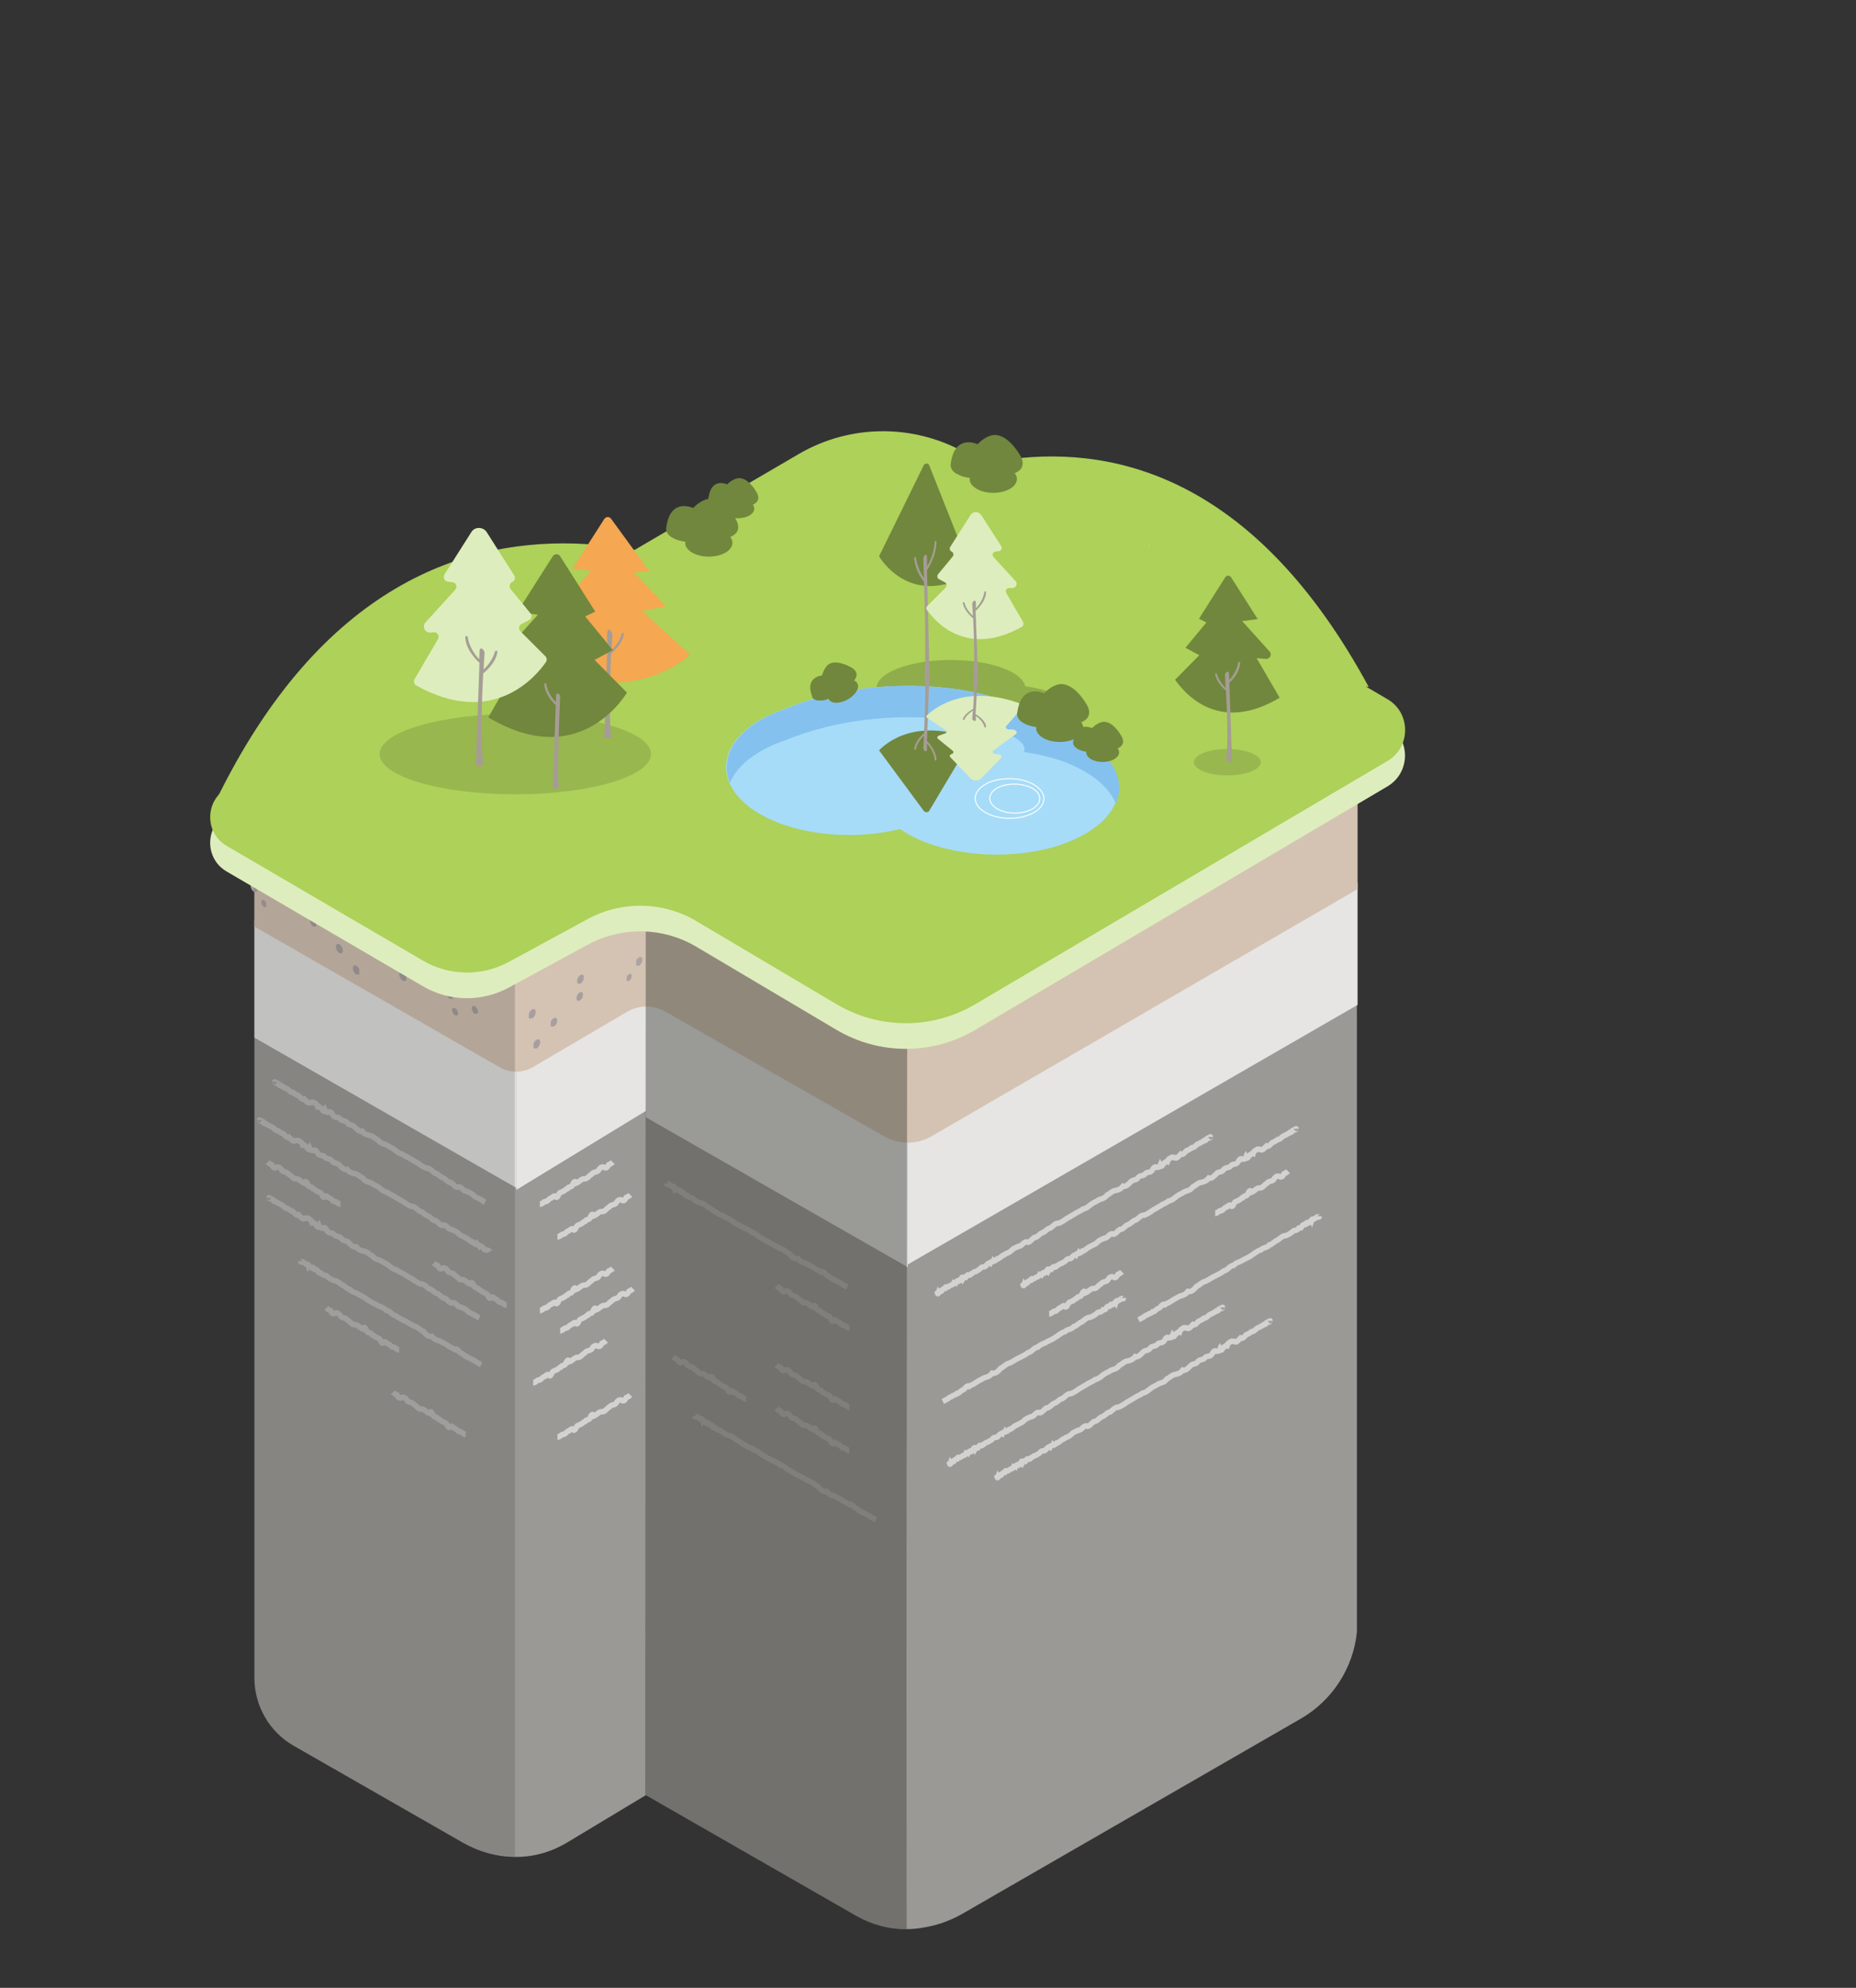 <?xml version="1.0" encoding="utf-8"?>
<!-- Generator: Adobe Illustrator 24.1.2, SVG Export Plug-In . SVG Version: 6.00 Build 0)  -->
<svg version="1.1" id="Layer_1" xmlns="http://www.w3.org/2000/svg" xmlns:xlink="http://www.w3.org/1999/xlink" x="0px" y="0px"
	 viewBox="0 0 550 588.9" style="enable-background:new 0 0 550 588.9;" xml:space="preserve">
<rect x="0" y="0" width="550" height="588.9" fill="#333333" stroke="none"/>
<style type="text/css">
	.st0{fill:#A79E9F;}
	.st1{fill:#A79F9F;}
	.st2{fill:#A9A1A1;}
	.st3{fill:#AAA2A3;}
	.st4{fill:#ABA3A3;}
	.st5{fill:#ABA3A4;}
	.st6{fill:#ACA4A4;}
	.st7{fill:#AFA7A7;}
	.st8{fill:#B0A9A8;}
	.st9{fill:#B6AFAA;}
	.st10{fill:#BCB3AA;}
	.st11{opacity:0.81;}
	.st12{fill:#B3B0AD;}
	.st13{fill:#E6E5E4;}
	.st14{fill:#D4C3B2;}
	.st15{clip-path:url(#SVGID_2_);}
	.st16{opacity:0.48;}
	.st17{opacity:0.56;fill:none;stroke:#FFFFFF;stroke-width:1.613;stroke-miterlimit:10;enable-background:new    ;}
	.st18{opacity:0.56;fill:none;stroke:#817C77;stroke-width:1.613;stroke-miterlimit:10;enable-background:new    ;}
	.st19{opacity:0.32;fill:none;stroke:#FFFFFF;stroke-width:1.613;stroke-miterlimit:10;enable-background:new    ;}
	.st20{clip-path:url(#SVGID_44_);}
	.st21{opacity:0.46;fill:#42413D;enable-background:new    ;}
	.st22{opacity:0.22;}
	.st23{fill:#42413D;}
	.st24{fill:#ADD159;}
	.st25{fill:#DEEDBD;}
	.st26{opacity:0.36;}
	.st27{fill:#71873D;}
	.st28{opacity:0.49;fill:#71873D;enable-background:new    ;}
	.st29{fill:#A6DCF8;}
	.st30{fill:#A59D95;}
	.st31{fill:#85C1EE;}
	.st32{fill:#F5A751;}
	.st33{fill:none;stroke:#FFFFFF;stroke-width:0.296;stroke-miterlimit:10;}
</style>
<symbol  id="_x12_5393126016_1060982656_99" viewBox="-6.1 -8.4 12.3 16.8">
	
		<ellipse transform="matrix(0.895 -0.447 0.447 0.895 8.128947e-13 -1.917449e-13)" class="st0" cx="0" cy="0" rx="5.2" ry="9"/>
</symbol>
<symbol  id="_x12_5393126016_1077825664_99" viewBox="-6.1 -8.4 12.3 16.8">
	
		<ellipse transform="matrix(0.895 -0.447 0.447 0.895 8.128947e-13 -1.917449e-13)" class="st0" cx="0" cy="0" rx="5.2" ry="9"/>
</symbol>
<symbol  id="_x12_5393126016_1077891200_99" viewBox="-6.1 -8.4 12.3 16.8">
	
		<ellipse transform="matrix(0.895 -0.447 0.447 0.895 8.128947e-13 -1.917449e-13)" class="st1" cx="0" cy="0" rx="5.2" ry="9"/>
</symbol>
<symbol  id="_x12_5393126016_1145263232_99" viewBox="-6.1 -8.4 12.3 16.8">
	
		<ellipse transform="matrix(0.895 -0.447 0.447 0.895 8.128947e-13 -1.917449e-13)" class="st2" cx="0" cy="0" rx="5.2" ry="9"/>
</symbol>
<symbol  id="_x12_5393126016_1195792000_99" viewBox="-6.1 -8.4 12.3 16.8">
	
		<ellipse transform="matrix(0.895 -0.447 0.447 0.895 8.128947e-13 -1.917449e-13)" class="st3" cx="0" cy="0" rx="5.2" ry="9"/>
</symbol>
<symbol  id="_x12_5393126016_1212635008_99" viewBox="-6.1 -8.4 12.3 16.8">
	
		<ellipse transform="matrix(0.895 -0.447 0.447 0.895 8.128947e-13 -1.917449e-13)" class="st4" cx="0" cy="0" rx="5.2" ry="9"/>
</symbol>
<symbol  id="_x12_5393126016_1212700800_99" viewBox="-6.1 -8.4 12.3 16.8">
	
		<ellipse transform="matrix(0.895 -0.447 0.447 0.895 8.128947e-13 -1.917449e-13)" class="st5" cx="0" cy="0" rx="5.2" ry="9"/>
</symbol>
<symbol  id="_x12_5393126016_1246386560_99" viewBox="-6.1 -8.4 12.3 16.8">
	
		<ellipse transform="matrix(0.895 -0.447 0.447 0.895 8.128947e-13 -1.917449e-13)" class="st6" cx="0" cy="0" rx="5.2" ry="9"/>
</symbol>
<symbol  id="_x12_5393126016_1330667136_99" viewBox="-6.1 -8.4 12.3 16.8">
	
		<ellipse transform="matrix(0.895 -0.447 0.447 0.895 8.128947e-13 -1.917449e-13)" class="st7" cx="0" cy="0" rx="5.2" ry="9"/>
</symbol>
<symbol  id="_x12_5393126016_1398038912_98" viewBox="-6.1 -8.4 12.3 16.8">
	
		<ellipse transform="matrix(0.895 -0.447 0.447 0.895 8.128947e-13 -1.917449e-13)" class="st8" cx="0" cy="0" rx="5.2" ry="9"/>
</symbol>
<symbol  id="_x12_5393126016_1532848256_92" viewBox="-6.1 -8.4 12.3 16.8">
	
		<ellipse transform="matrix(0.895 -0.447 0.447 0.895 8.128947e-13 -1.917449e-13)" class="st9" cx="0" cy="0" rx="5.2" ry="9"/>
</symbol>
<symbol  id="_x12_5393126016_1617194624_83" viewBox="-6.1 -8.4 12.3 16.8">
	
		<ellipse transform="matrix(0.895 -0.447 0.447 0.895 8.128947e-13 -1.917449e-13)" class="st10" cx="0" cy="0" rx="5.2" ry="9"/>
</symbol>
<symbol  id="_x12_5393126016_1634037376_83" viewBox="-6.1 -8.4 12.3 16.8">
	
		<ellipse transform="matrix(0.895 -0.447 0.447 0.895 8.128947e-13 -1.917449e-13)" class="st10" cx="0" cy="0" rx="5.2" ry="9"/>
</symbol>
<g id="Z-L_-_Grondlagen">
	<g class="st11">
		<g>
			<g>
				<path class="st12" d="M269,291.3L191.4,192L153,240.8l-77.6,1.1v255.2c0,8.2,4.4,15.9,11.5,20l50.3,28.8c4.6,2.6,9.7,4.1,15,4.2
					c0.3,0,0.5,0,0.8,0h0.1c5.4,0,10.6-1.6,15.2-4.4l23.1-13.9l62.4,35.8c4.6,2.6,9.8,4,15.1,3.9h0.1c1.6,0,3.2-0.2,4.9-0.5
					c4.2-0.7,8.2-2.2,11.9-4.4l99.6-57.4c9.4-5.4,15.6-15,16.7-25.7V213.6L269,291.3z"/>
			</g>
		</g>
	</g>
	<polygon class="st13" points="153,316.9 75.4,272.5 75.4,307.4 153,351.9 	"/>
	<polygon class="st13" points="402.3,261.6 269,338.5 269,374.6 402.3,297.7 	"/>
	<polygon class="st13" points="191.4,294.8 153,316.8 153,352.5 191.4,329.1 	"/>
	<polygon class="st13" points="269,337.4 191.4,292.9 191.4,331 269,375.4 	"/>
	<path class="st14" d="M269,304.1V298l-77.6-44.6v-2L153,272.1v12.5L75.4,240v34.5l72.7,41.7c3,1.7,6.7,1.7,9.7,0l28.1-16.5
		c3.4-2,7.6-2,11.1-0.1l65.1,37.1c4.3,2.4,9.6,2.4,13.8,0l126.4-73.3V226L269,304.1z"/>
	<g>
		<g>
			<defs>
				<polygon id="SVGID_1_" points="74.3,247.4 151.5,291.7 151.5,321 74.3,276.8 				"/>
			</defs>
			<clipPath id="SVGID_2_">
				<use xlink:href="#SVGID_1_"  style="overflow:visible;"/>
			</clipPath>
			<g class="st15">
				<g>
					<defs>
						<rect id="SVGID_3_" x="157.3" y="306" width="1.8" height="2.5"/>
					</defs>
					<clipPath id="SVGID_4_">
						<use xlink:href="#SVGID_3_"  style="overflow:visible;"/>
					</clipPath>
					<g transform="matrix(1 0 0 1 -1.525879e-05 0)" style="clip-path:url(#SVGID_4_);">
						
							<use xlink:href="#_x12_5393126016_1212700800_99"  width="12.3" height="16.8" x="-6.1" y="-8.4" transform="matrix(-0.148 0 0 -0.148 158.342 307.341)" style="overflow:visible;"/>
					</g>
				</g>
				<g>
					<defs>
						<rect id="SVGID_5_" x="172.3" y="316.5" width="2.2" height="3"/>
					</defs>
					<clipPath id="SVGID_6_">
						<use xlink:href="#SVGID_5_"  style="overflow:visible;"/>
					</clipPath>
					<g style="clip-path:url(#SVGID_6_);">
						
							<use xlink:href="#_x12_5393126016_1532848256_92"  width="12.3" height="16.8" x="-6.1" y="-8.4" transform="matrix(-0.182 0 0 -0.182 173.525 318.228)" style="overflow:visible;"/>
					</g>
				</g>
				<g>
					<defs>
						<rect id="SVGID_7_" x="154" y="311.8" width="1.5" height="2"/>
					</defs>
					<clipPath id="SVGID_8_">
						<use xlink:href="#SVGID_7_"  style="overflow:visible;"/>
					</clipPath>
					<g transform="matrix(1 0 0 1 0 0)" style="clip-path:url(#SVGID_8_);">
						
							<use xlink:href="#_x12_5393126016_1195792000_99"  width="12.3" height="16.8" x="-6.1" y="-8.4" transform="matrix(-0.119 0 0 -0.119 154.805 312.917)" style="overflow:visible;"/>
					</g>
				</g>
				<g>
					<defs>
						<rect id="SVGID_9_" x="179" y="317.9" width="2.6" height="3.5"/>
					</defs>
					<clipPath id="SVGID_10_">
						<use xlink:href="#SVGID_9_"  style="overflow:visible;"/>
					</clipPath>
					<g style="clip-path:url(#SVGID_10_);">
						
							<use xlink:href="#_x12_5393126016_1634037376_83"  width="12.3" height="16.8" x="-6.1" y="-8.4" transform="matrix(-0.211 0 0 -0.211 180.415 319.85)" style="overflow:visible;"/>
					</g>
				</g>
				<g>
					<defs>
						<rect id="SVGID_11_" x="161.7" y="317.9" width="1.8" height="2.5"/>
					</defs>
					<clipPath id="SVGID_12_">
						<use xlink:href="#SVGID_11_"  style="overflow:visible;"/>
					</clipPath>
					<g style="clip-path:url(#SVGID_12_);">
						
							<use xlink:href="#_x12_5393126016_1398038912_98"  width="12.3" height="16.8" x="-6.1" y="-8.4" transform="matrix(-0.15 0 0 -0.15 162.693 319.325)" style="overflow:visible;"/>
					</g>
				</g>
				<g>
					<defs>
						<rect id="SVGID_13_" x="177.7" y="322.9" width="2.5" height="3.4"/>
					</defs>
					<clipPath id="SVGID_14_">
						<use xlink:href="#SVGID_13_"  style="overflow:visible;"/>
					</clipPath>
					<g style="clip-path:url(#SVGID_14_);">
						
							<use xlink:href="#_x12_5393126016_1617194624_83"  width="12.3" height="16.8" x="-6.1" y="-8.4" transform="matrix(-0.204 0 0 -0.204 179.078 324.804)" style="overflow:visible;"/>
					</g>
				</g>
				<g>
					<defs>
						<rect id="SVGID_15_" x="154.4" y="320.3" width="1.8" height="2.4"/>
					</defs>
					<clipPath id="SVGID_16_">
						<use xlink:href="#SVGID_15_"  style="overflow:visible;"/>
					</clipPath>
					<g transform="matrix(1 0 0 1 -1.525879e-05 3.051758e-05)" style="clip-path:url(#SVGID_16_);">
						
							<use xlink:href="#_x12_5393126016_1330667136_99"  width="12.3" height="16.8" x="-6.1" y="-8.4" transform="matrix(-0.143 0 0 -0.143 155.435 321.629)" style="overflow:visible;"/>
					</g>
				</g>
				<g>
					<defs>
						<rect id="SVGID_17_" x="151.4" y="317.8" width="1.7" height="2.3"/>
					</defs>
					<clipPath id="SVGID_18_">
						<use xlink:href="#SVGID_17_"  style="overflow:visible;"/>
					</clipPath>
					<g style="clip-path:url(#SVGID_18_);">
						
							<use xlink:href="#_x12_5393126016_1212635008_99"  width="12.3" height="16.8" x="-6.1" y="-8.4" transform="matrix(-0.136 0 0 -0.136 152.309 319.021)" style="overflow:visible;"/>
					</g>
				</g>
				<g>
					<defs>
						<rect id="SVGID_19_" x="133.9" y="298.4" width="1.8" height="2.4"/>
					</defs>
					<clipPath id="SVGID_20_">
						<use xlink:href="#SVGID_19_"  style="overflow:visible;"/>
					</clipPath>
					<g transform="matrix(1 0 0 1 0 0)" style="clip-path:url(#SVGID_20_);">
						
							<use xlink:href="#_x12_5393126016_1060982656_99"  width="12.3" height="16.8" x="-6.1" y="-8.4" transform="matrix(-0.144 0 0 -0.144 134.858 299.739)" style="overflow:visible;"/>
					</g>
				</g>
				<g>
					<defs>
						<rect id="SVGID_21_" x="139.7" y="297.8" width="1.9" height="2.5"/>
					</defs>
					<clipPath id="SVGID_22_">
						<use xlink:href="#SVGID_21_"  style="overflow:visible;"/>
					</clipPath>
					<g style="clip-path:url(#SVGID_22_);">
						
							<use xlink:href="#_x12_5393126016_1077825664_99"  width="12.3" height="16.8" x="-6.1" y="-8.4" transform="matrix(-0.152 0 0 -0.152 140.726 299.228)" style="overflow:visible;"/>
					</g>
				</g>
				<g>
					<defs>
						<rect id="SVGID_23_" x="118.1" y="287.5" width="2.3" height="3.1"/>
					</defs>
					<clipPath id="SVGID_24_">
						<use xlink:href="#SVGID_23_"  style="overflow:visible;"/>
					</clipPath>
					<g transform="matrix(1 0 0 1 -7.629395e-06 0)" style="clip-path:url(#SVGID_24_);">
						
							<use xlink:href="#_x12_5393126016_1060982656_99"  width="12.3" height="16.8" x="-6.1" y="-8.4" transform="matrix(-0.186 0 0 -0.186 119.429 289.22)" style="overflow:visible;"/>
					</g>
				</g>
				<g>
					<defs>
						<rect id="SVGID_25_" x="132.2" y="293.2" width="2" height="2.7"/>
					</defs>
					<clipPath id="SVGID_26_">
						<use xlink:href="#SVGID_25_"  style="overflow:visible;"/>
					</clipPath>
					<g style="clip-path:url(#SVGID_26_);">
						
							<use xlink:href="#_x12_5393126016_1060982656_99"  width="12.3" height="16.8" x="-6.1" y="-8.4" transform="matrix(-0.159 0 0 -0.159 133.305 294.704)" style="overflow:visible;"/>
					</g>
				</g>
				<g>
					<defs>
						<rect id="SVGID_27_" x="104.4" y="285.8" width="2.1" height="2.9"/>
					</defs>
					<clipPath id="SVGID_28_">
						<use xlink:href="#SVGID_27_"  style="overflow:visible;"/>
					</clipPath>
					<g style="clip-path:url(#SVGID_28_);">
						
							<use xlink:href="#_x12_5393126016_1060982656_99"  width="12.3" height="16.8" x="-6.1" y="-8.4" transform="matrix(-0.172 0 0 -0.172 105.621 287.427)" style="overflow:visible;"/>
					</g>
				</g>
				<g>
					<defs>
						<rect id="SVGID_29_" x="121.5" y="284.3" width="2.4" height="3.3"/>
					</defs>
					<clipPath id="SVGID_30_">
						<use xlink:href="#SVGID_29_"  style="overflow:visible;"/>
					</clipPath>
					<g style="clip-path:url(#SVGID_30_);">
						
							<use xlink:href="#_x12_5393126016_1060982656_99"  width="12.3" height="16.8" x="-6.1" y="-8.4" transform="matrix(-0.197 0 0 -0.197 122.849 286.184)" style="overflow:visible;"/>
					</g>
				</g>
				<g>
					<defs>
						<rect id="SVGID_31_" x="99.4" y="279.5" width="2.1" height="2.8"/>
					</defs>
					<clipPath id="SVGID_32_">
						<use xlink:href="#SVGID_31_"  style="overflow:visible;"/>
					</clipPath>
					<g transform="matrix(1 0 0 1 7.629395e-06 0)" style="clip-path:url(#SVGID_32_);">
						
							<use xlink:href="#_x12_5393126016_1060982656_99"  width="12.3" height="16.8" x="-6.1" y="-8.4" transform="matrix(-0.168 0 0 -0.168 100.563 281.028)" style="overflow:visible;"/>
					</g>
				</g>
				<g>
					<defs>
						<rect id="SVGID_33_" x="105.8" y="276.9" width="2.2" height="3"/>
					</defs>
					<clipPath id="SVGID_34_">
						<use xlink:href="#SVGID_33_"  style="overflow:visible;"/>
					</clipPath>
					<g style="clip-path:url(#SVGID_34_);">
						
							<use xlink:href="#_x12_5393126016_1060982656_99"  width="12.3" height="16.8" x="-6.1" y="-8.4" transform="matrix(-0.177 0 0 -0.177 106.979 278.518)" style="overflow:visible;"/>
					</g>
				</g>
				<g>
					<defs>
						<rect id="SVGID_35_" x="91.7" y="271.8" width="2" height="2.7"/>
					</defs>
					<clipPath id="SVGID_36_">
						<use xlink:href="#SVGID_35_"  style="overflow:visible;"/>
					</clipPath>
					<g style="clip-path:url(#SVGID_36_);">
						
							<use xlink:href="#_x12_5393126016_1077825664_99"  width="12.3" height="16.8" x="-6.1" y="-8.4" transform="matrix(-0.159 0 0 -0.159 92.848 273.314)" style="overflow:visible;"/>
					</g>
				</g>
				<g>
					<defs>
						<rect id="SVGID_37_" x="91.5" y="266.7" width="2" height="2.8"/>
					</defs>
					<clipPath id="SVGID_38_">
						<use xlink:href="#SVGID_37_"  style="overflow:visible;"/>
					</clipPath>
					<g style="clip-path:url(#SVGID_38_);">
						
							<use xlink:href="#_x12_5393126016_1077891200_99"  width="12.3" height="16.8" x="-6.1" y="-8.4" transform="matrix(-0.165 0 0 -0.165 92.632 268.234)" style="overflow:visible;"/>
					</g>
				</g>
				<g>
					<defs>
						<rect id="SVGID_39_" x="77.3" y="266.5" width="1.6" height="2.2"/>
					</defs>
					<clipPath id="SVGID_40_">
						<use xlink:href="#SVGID_39_"  style="overflow:visible;"/>
					</clipPath>
					<g style="clip-path:url(#SVGID_40_);">
						
							<use xlink:href="#_x12_5393126016_1145263232_99"  width="12.3" height="16.8" x="-6.1" y="-8.4" transform="matrix(-0.133 0 0 -0.133 78.255 267.722)" style="overflow:visible;"/>
					</g>
				</g>
				<g>
					<defs>
						<rect id="SVGID_41_" x="74.2" y="261.4" width="2" height="2.8"/>
					</defs>
					<clipPath id="SVGID_42_">
						<use xlink:href="#SVGID_41_"  style="overflow:visible;"/>
					</clipPath>
					<g style="clip-path:url(#SVGID_42_);">
						
							<use xlink:href="#_x12_5393126016_1246386560_99"  width="12.3" height="16.8" x="-6.1" y="-8.4" transform="matrix(-0.165 0 0 -0.165 75.306 262.981)" style="overflow:visible;"/>
					</g>
				</g>
			</g>
		</g>
	</g>
	<g class="st16">
		<path class="st17" d="M197.6,350.6c0,0.6,0.1,0,0.4,0.2c0.3-0.1,0.7,0.5,1.2,0.7c0.2,0,0.4-0.3,0.6,0.3c0.2-0.4,0.4,1,0.6,0.4
			c0.2,0.1,0.4,0.8,0.7,0.3c0.2-0.3,0.5,0.9,0.8,0.6c0.3-0.1,0.5,0,0.8,0.5c0.3,0.7,0.6,0.5,0.9,0.5c0.3,0.4,0.6,0.6,0.9,0.7
			c0.3,0,0.6-0.1,1,0.4c0.3,0.2,0.7,0.6,1,0.7c0.4,0.2,0.7,0.4,1.1,0.5c0.7-0.1,1.5,0.7,2.3,1.3c0.8,0.2,1.6,1.3,2.4,1.4
			c0.8,1,1.7,0.6,2.6,1.5c0.9,0.2,1.8,1,2.6,1.5c0.9,0.7,1.8,1,2.7,1.5c0.9,0.6,1.8,0.6,2.8,1.6c0.9-0.1,1.8,1.5,2.8,1.6
			c0.9,0.7,1.8,1.1,2.8,1.6c0.9,0.4,1.8,1.1,2.7,1.5c0.9,0.1,1.8,1.2,2.6,1.5c0.9,1.1,1.7,1.7,2.6,1.5c0.8,1.1,1.6,1.1,2.4,1.4
			c0.8,0.5,1.6,0.8,2.3,1.3c0.7,0.6,1.4,0.7,2.1,1.2c0.7-0.6,1.3,1,1.9,1.1c0.6,0.1,1.2,1.2,1.7,1c0.5,0.6,1,0.4,1.4,0.8
			c0.4,0.3,0.8,0.2,1.2,0.7c0.3,0.2,0.6,0.4,0.9,0.5c0.5,0.3,0.7,0.4,0.7,0.4"/>
		<path class="st17" d="M206,419.5c0,0.6,0.1,0,0.4,0.2c0.3-0.1,0.7,0.5,1.2,0.7c0.2,0,0.4-0.3,0.6,0.3c0.2-0.4,0.4,1,0.6,0.4
			c0.2,0.1,0.4,0.8,0.7,0.3c0.2-0.3,0.5,0.9,0.8,0.6c0.3-0.1,0.5,0,0.8,0.5c0.3,0.7,0.6,0.5,0.9,0.5c0.3,0.4,0.6,0.6,0.9,0.7
			c0.3,0,0.6-0.1,1,0.4c0.3,0.2,0.7,0.6,1,0.7c0.4,0.2,0.7,0.4,1.1,0.5c0.7-0.1,1.5,0.7,2.3,1.3c0.8,0.2,1.6,1.3,2.4,1.4
			c0.8,1,1.7,0.6,2.6,1.5c0.9,0.2,1.8,1,2.6,1.5c0.9,0.7,1.8,1,2.7,1.5c0.9,0.6,1.8,0.6,2.8,1.6c0.9-0.1,1.8,1.5,2.8,1.6
			c0.9,0.7,1.8,1.1,2.8,1.6c0.9,0.4,1.8,1.1,2.7,1.5c0.9,0.1,1.8,1.2,2.6,1.5c0.9,1.1,1.7,1.7,2.6,1.5c0.8,1.1,1.6,1.1,2.4,1.4
			c0.8,0.5,1.6,0.8,2.3,1.3c0.7,0.6,1.4,0.7,2.1,1.2c0.7-0.6,1.3,1,1.9,1.1c0.6,0.1,1.2,1.2,1.7,1c0.5,0.6,1,0.4,1.4,0.8
			c0.4,0.3,0.8,0.2,1.2,0.7c0.3,0.2,0.6,0.4,0.9,0.5c0.5,0.3,0.7,0.4,0.7,0.4"/>
		<path class="st17" d="M230.1,381c0,0,0.1,0.1,0.3,0.2c0.2,0.3,0.5,0.3,0.9,0.5c0.4,0.8,0.8,1.3,1.4,0.8c0.5-0.2,1.1-0.1,1.7,1
			c0.6,0.6,1.3,0.2,2,1.1c0.7,0.3,1.4,1.6,2.2,1.3c0.8,0,1.5,1,2.3,1.3c0.5-1.1,0.9,0,1.3,0.8c0.4,0.6,0.9,0,1.3,0.8
			c0.4,0,0.9,0.8,1.3,0.8c0.4,0.4,0.8,0.1,1.2,0.7c0.4,0.9,0.8,1.6,1.2,0.7c0.4-0.1,0.7,0.3,1.1,0.6c0.7,0,1.3,1.4,1.8,1
			c0.5,0.1,0.9,0.8,1.2,0.7c0.3,0.2,0.4,0.2,0.4,0.2"/>
		<path class="st17" d="M199.5,402c0,0,0.1,0.1,0.3,0.2c0.2,0.3,0.5,0.3,0.9,0.5c0.4,0.8,0.8,1.3,1.4,0.8c0.5-0.2,1.1-0.1,1.7,1
			c0.6,0.6,1.3,0.2,2,1.1c0.7,0.3,1.4,1.6,2.2,1.3c0.8,0,1.5,1,2.3,1.3c0.5-1.1,0.9,0,1.3,0.8c0.4,0.6,0.9,0,1.3,0.8
			c0.4,0,0.9,0.8,1.3,0.8c0.4,0.4,0.8,0.1,1.2,0.7c0.4,0.9,0.8,1.6,1.2,0.7c0.4-0.1,0.7,0.3,1.1,0.6c0.7,0,1.3,1.4,1.8,1
			c0.5,0.1,0.9,0.8,1.2,0.7c0.3,0.2,0.4,0.2,0.4,0.2"/>
		<path class="st17" d="M230.1,404.4c0,0,0.1,0.1,0.3,0.2c0.2,0.3,0.5,0.3,0.9,0.5c0.4,0.8,0.8,1.3,1.4,0.8c0.5-0.2,1.1-0.1,1.7,1
			c0.6,0.6,1.3,0.2,2,1.1c0.7,0.3,1.4,1.6,2.2,1.3c0.8,0,1.5,1,2.3,1.3c0.5-1.1,0.9,0,1.3,0.8c0.4,0.6,0.9,0,1.3,0.8
			c0.4,0,0.9,0.8,1.3,0.8c0.4,0.4,0.8,0.1,1.2,0.7c0.4,0.9,0.8,1.6,1.2,0.7c0.4-0.1,0.7,0.3,1.1,0.6c0.7,0,1.3,1.4,1.8,1
			c0.5,0.1,0.9,0.8,1.2,0.7c0.3,0.2,0.4,0.2,0.4,0.2"/>
		<path class="st17" d="M230.1,417.3c0,0,0.1,0.1,0.3,0.2c0.2,0.3,0.5,0.3,0.9,0.5c0.4,0.8,0.8,1.3,1.4,0.8c0.5-0.2,1.1-0.1,1.7,1
			c0.6,0.6,1.3,0.2,2,1.1c0.7,0.3,1.4,1.6,2.2,1.3c0.8,0,1.5,1,2.3,1.3c0.5-1.1,0.9,0,1.3,0.8c0.4,0.6,0.9,0,1.3,0.8
			c0.4,0,0.9,0.8,1.3,0.8c0.4,0.4,0.8,0.1,1.2,0.7c0.4,0.9,0.8,1.6,1.2,0.7c0.4-0.1,0.7,0.3,1.1,0.6c0.7,0,1.3,1.4,1.8,1
			c0.5,0.1,0.9,0.8,1.2,0.7c0.3,0.2,0.4,0.2,0.4,0.2"/>
	</g>
	<path class="st18" d="M156.6,352.4"/>
	<path class="st17" d="M358.7,336.8c0,0,0-0.1-0.1,0.1c-0.1,0.3-0.2,0.3-0.4,0.2c-0.2-0.2-0.4,0.3-0.6,0.3c-0.2,0.4-0.5,0.6-0.8,0.5
		c-0.3,0.3-0.6,0.4-1,0.6c-0.4,0.4-0.8,0.2-1.2,0.7c-0.4,0.3-0.9,0.9-1.4,0.8c-0.5,0.4-1,0.7-1.6,0.9c-0.5,0.5-1.1,1.4-1.7,1
		c-0.3,0.3-0.6,0.7-0.9,0.9c-0.3,0.3-0.6,0.4-1,0.1c-0.3,0.1-0.7-0.3-1,0.1c-0.3,0.2-0.7,0.2-1,1c-0.3-0.2-0.7,0.6-1.1,0.6
		c-0.4,0.5-0.7,1.4-1.1,0.6c-0.4,0.9-0.7,0.5-1.1,0.6c-0.4-0.3-0.8,0-1.1,0.6c-0.7,1.3-1.4,0.6-2.1,1.2c-0.7,1-1.4,0.4-2.2,1.2
		c-0.7,1.1-1.5,0.5-2.2,1.3c-0.7,0.7-1.5,1.6-2.3,1.3c-0.8,1-1.5,1.1-2.3,1.3c-0.8,0-1.6,1-2.4,1.3c-0.8,1.1-1.6,1.1-2.4,1.4
		c-0.8,0.6-1.6,0.8-2.4,1.4c-0.8,0.7-1.6,1.3-2.4,1.4c-0.8,0.7-1.6,0.8-2.4,1.4c-0.8,0.5-1.6,0.9-2.4,1.4c-0.8,0.6-1.6,1.1-2.4,1.4
		c-0.8-0.2-1.6,0.8-2.4,1.4c-0.8,0-1.6,1.2-2.4,1.4c-0.8,0.2-1.6,1.6-2.4,1.4c-0.8,0.5-1.6,1.9-2.3,1.3c-0.8-0.1-1.5,1.4-2.3,1.3
		c-0.8,0.4-1.5,0.5-2.2,1.3c-0.4,0.4-0.7,0.5-1.1,0.7c-0.4,0.1-0.7,0.3-1.1,0.6c-0.4,0-0.7,0.5-1.1,0.7c-0.4,0.3-0.7,0.6-1,0.5
		c-0.3,0.3-0.7,0.8-1,0.5c-0.3,0.7-0.7-0.1-1,0.7c-0.3-0.2-0.7,0.2-1,0.5c-0.3,0.5-0.6,0.7-1,0.6c-0.3,0.1-0.6,0-0.9,0.5
		c-0.3,0.4-0.6,0.4-0.9,0.6c-0.3,0.4-0.6,0.3-0.9,0.4c-0.3,0.1-0.6,0.6-0.9,0.6c-0.3,0.4-0.6,0.5-0.8,0.4c-0.3-0.4-0.5,0.2-0.8,0.6
		c-0.3-0.1-0.5-0.2-0.8,0.3c-0.3-0.8-0.5,0-0.7,0.5s-0.5-0.2-0.7,0.2c-0.2-0.1-0.5,0.1-0.7,0.5c-0.2-0.2-0.4,0.2-0.6,0.1
		c-0.2,0.4-0.4,0.7-0.6,0.6c-0.2,0-0.4,0.2-0.6,0.3c-0.2,0.1-0.4,0.3-0.5,0.3c-0.3,0.4-0.7-0.5-1,0.5c-0.3,0-0.6,0.2-0.8,0.5
		c-0.2-0.1-0.5,0.2-0.6,0.4c-0.2,0-0.3,0.6-0.5,0.3c-0.1,0.3-0.2,0.6-0.3,0.2c-0.1,0-0.1-0.1-0.1,0.1"/>
	<path class="st17" d="M384.1,334.4c0,0,0-0.1-0.1,0.1c-0.1,0.3-0.2,0.3-0.4,0.2c-0.2-0.2-0.4,0.3-0.6,0.3c-0.2,0.4-0.5,0.6-0.8,0.5
		c-0.3,0.3-0.6,0.4-1,0.6c-0.4,0.4-0.8,0.2-1.2,0.7c-0.4,0.3-0.9,0.9-1.4,0.8c-0.5,0.4-1,0.7-1.6,0.9c-0.5,0.5-1.1,1.4-1.7,1
		c-0.3,0.3-0.6,0.7-0.9,0.9c-0.3,0.3-0.6,0.4-1,0.1c-0.3,0.1-0.7-0.3-1,0.1c-0.3,0.2-0.7,0.2-1,1c-0.3-0.2-0.7,0.6-1.1,0.6
		c-0.4,0.5-0.7,1.4-1.1,0.6c-0.4,0.9-0.7,0.5-1.1,0.6c-0.4-0.3-0.8,0-1.1,0.6c-0.7,1.3-1.4,0.6-2.1,1.2c-0.7,1-1.4,0.4-2.2,1.2
		c-0.7,1.1-1.5,0.5-2.2,1.3c-0.7,0.7-1.5,1.6-2.3,1.3c-0.8,1-1.5,1.1-2.3,1.3c-0.8,0-1.6,1-2.4,1.3c-0.8,1.1-1.6,1.1-2.4,1.4
		c-0.8,0.6-1.6,0.8-2.4,1.4c-0.8,0.7-1.6,1.3-2.4,1.4c-0.8,0.7-1.6,0.8-2.4,1.4c-0.8,0.5-1.6,0.9-2.4,1.4c-0.8,0.6-1.6,1.1-2.4,1.4
		c-0.8-0.2-1.6,0.8-2.4,1.4c-0.8,0-1.6,1.2-2.4,1.4c-0.8,0.2-1.6,1.6-2.4,1.4c-0.8,0.5-1.6,1.9-2.3,1.3c-0.8-0.1-1.5,1.4-2.3,1.3
		c-0.8,0.4-1.5,0.5-2.2,1.3c-0.4,0.4-0.7,0.5-1.1,0.7s-0.7,0.3-1.1,0.6c-0.4,0-0.7,0.5-1.1,0.7c-0.4,0.3-0.7,0.6-1,0.5
		c-0.3,0.3-0.7,0.8-1,0.5c-0.3,0.7-0.7-0.1-1,0.7c-0.3-0.2-0.7,0.2-1,0.5c-0.3,0.5-0.6,0.7-1,0.6c-0.3,0.1-0.6,0-0.9,0.5
		c-0.3,0.4-0.6,0.4-0.9,0.6c-0.3,0.4-0.6,0.3-0.9,0.4s-0.6,0.6-0.9,0.6c-0.3,0.4-0.6,0.5-0.8,0.4c-0.3-0.4-0.5,0.2-0.8,0.6
		c-0.3-0.1-0.5-0.2-0.8,0.3c-0.3-0.8-0.5,0-0.7,0.5s-0.5-0.2-0.7,0.2c-0.2-0.1-0.5,0.1-0.7,0.5c-0.2-0.2-0.4,0.2-0.6,0.1
		c-0.2,0.4-0.4,0.7-0.6,0.6c-0.2,0-0.4,0.2-0.6,0.3s-0.4,0.3-0.5,0.3c-0.3,0.4-0.7-0.5-1,0.5c-0.3,0-0.6,0.2-0.8,0.5
		c-0.2-0.1-0.5,0.2-0.6,0.4c-0.2,0-0.3,0.6-0.5,0.3c-0.1,0.3-0.2,0.6-0.3,0.2c-0.1,0-0.1-0.1-0.1,0.1"/>
	<path class="st17" d="M362.3,387.3c0,0,0-0.1-0.1,0.1c-0.1,0.3-0.2,0.3-0.4,0.2c-0.2-0.2-0.4,0.3-0.6,0.3c-0.2,0.4-0.5,0.6-0.8,0.5
		c-0.3,0.3-0.6,0.4-1,0.6c-0.4,0.4-0.8,0.2-1.2,0.7c-0.4,0.3-0.9,0.9-1.4,0.8c-0.5,0.4-1,0.7-1.6,0.9c-0.5,0.5-1.1,1.4-1.7,1
		c-0.3,0.3-0.6,0.7-0.9,0.9c-0.3,0.3-0.6,0.4-1,0.1c-0.3,0.1-0.7-0.3-1,0.1c-0.3,0.2-0.7,0.2-1,1c-0.3-0.2-0.7,0.6-1.1,0.6
		c-0.4,0.5-0.7,1.4-1.1,0.6c-0.4,0.9-0.7,0.5-1.1,0.6c-0.4-0.3-0.8,0-1.1,0.6c-0.7,1.3-1.4,0.6-2.1,1.2c-0.7,1-1.4,0.4-2.2,1.2
		c-0.7,1.1-1.5,0.5-2.2,1.3c-0.7,0.7-1.5,1.6-2.3,1.3c-0.8,1-1.5,1.1-2.3,1.3c-0.8,0-1.6,1-2.4,1.3c-0.8,1.1-1.6,1.1-2.4,1.4
		c-0.8,0.6-1.6,0.8-2.4,1.4c-0.8,0.7-1.6,1.3-2.4,1.4c-0.8,0.7-1.6,0.8-2.4,1.4c-0.8,0.5-1.6,0.9-2.4,1.4c-0.8,0.6-1.6,1.1-2.4,1.4
		c-0.8-0.2-1.6,0.8-2.4,1.4c-0.8,0-1.6,1.2-2.4,1.4c-0.8,0.2-1.6,1.6-2.4,1.4c-0.8,0.5-1.6,1.9-2.3,1.3c-0.8-0.1-1.5,1.4-2.3,1.3
		c-0.8,0.4-1.5,0.5-2.2,1.3c-0.4,0.4-0.7,0.5-1.1,0.7s-0.7,0.3-1.1,0.6c-0.4,0-0.7,0.5-1.1,0.7c-0.4,0.3-0.7,0.6-1,0.5
		c-0.3,0.3-0.7,0.8-1,0.5c-0.3,0.7-0.7-0.1-1,0.7c-0.3-0.2-0.7,0.2-1,0.5c-0.3,0.5-0.6,0.7-1,0.6c-0.3,0.1-0.6,0-0.9,0.5
		c-0.3,0.4-0.6,0.4-0.9,0.6c-0.3,0.4-0.6,0.3-0.9,0.4c-0.3,0.1-0.6,0.6-0.9,0.6c-0.3,0.4-0.6,0.5-0.8,0.4c-0.3-0.4-0.5,0.2-0.8,0.6
		c-0.3-0.1-0.5-0.2-0.8,0.3c-0.3-0.8-0.5,0-0.7,0.5s-0.5-0.2-0.7,0.2c-0.2-0.1-0.5,0.1-0.7,0.5c-0.2-0.2-0.4,0.2-0.6,0.1
		c-0.2,0.4-0.4,0.7-0.6,0.6c-0.2,0-0.4,0.2-0.6,0.3c-0.2,0.1-0.4,0.3-0.5,0.3c-0.3,0.4-0.7-0.5-1,0.5c-0.3,0-0.6,0.2-0.8,0.5
		c-0.2-0.1-0.5,0.2-0.6,0.4c-0.2,0-0.3,0.6-0.5,0.3c-0.1,0.3-0.2,0.6-0.3,0.2c-0.1,0-0.1-0.1-0.1,0.1"/>
	<path class="st17" d="M376.4,391.3c0,0,0-0.1-0.1,0.1c-0.1,0.3-0.2,0.3-0.4,0.2c-0.2-0.2-0.4,0.3-0.6,0.3c-0.2,0.4-0.5,0.6-0.8,0.5
		c-0.3,0.3-0.6,0.4-1,0.6c-0.4,0.4-0.8,0.2-1.2,0.7c-0.4,0.3-0.9,0.9-1.4,0.8c-0.5,0.4-1,0.7-1.6,0.9c-0.5,0.5-1.1,1.4-1.7,1
		c-0.3,0.3-0.6,0.7-0.9,0.9c-0.3,0.3-0.6,0.4-1,0.1c-0.3,0.1-0.7-0.3-1,0.1c-0.3,0.2-0.7,0.2-1,1c-0.3-0.2-0.7,0.6-1.1,0.6
		c-0.4,0.5-0.7,1.4-1.1,0.6c-0.4,0.9-0.7,0.5-1.1,0.6c-0.4-0.3-0.8,0-1.1,0.6c-0.7,1.3-1.4,0.6-2.1,1.2c-0.7,1-1.4,0.4-2.2,1.2
		c-0.7,1.1-1.5,0.5-2.2,1.3c-0.7,0.7-1.5,1.6-2.3,1.3c-0.8,1-1.5,1.1-2.3,1.3c-0.8,0-1.6,1-2.4,1.3c-0.8,1.1-1.6,1.1-2.4,1.4
		c-0.8,0.6-1.6,0.8-2.4,1.4c-0.8,0.7-1.6,1.3-2.4,1.4c-0.8,0.7-1.6,0.8-2.4,1.4c-0.8,0.5-1.6,0.9-2.4,1.4c-0.8,0.6-1.6,1.1-2.4,1.4
		c-0.8-0.2-1.6,0.8-2.4,1.4c-0.8,0-1.6,1.2-2.4,1.4c-0.8,0.2-1.6,1.6-2.4,1.4c-0.8,0.5-1.6,1.9-2.3,1.3c-0.8-0.1-1.5,1.4-2.3,1.3
		c-0.8,0.4-1.5,0.5-2.2,1.3c-0.4,0.4-0.7,0.5-1.1,0.7c-0.4,0.1-0.7,0.3-1.1,0.6c-0.4,0-0.7,0.5-1.1,0.7c-0.4,0.3-0.7,0.6-1,0.5
		c-0.3,0.3-0.7,0.8-1,0.5c-0.3,0.7-0.7-0.1-1,0.7c-0.3-0.2-0.7,0.2-1,0.5c-0.3,0.5-0.6,0.7-1,0.6c-0.3,0.1-0.6,0-0.9,0.5
		c-0.3,0.4-0.6,0.4-0.9,0.6c-0.3,0.4-0.6,0.3-0.9,0.4s-0.6,0.6-0.9,0.6c-0.3,0.4-0.6,0.5-0.8,0.4c-0.3-0.4-0.5,0.2-0.8,0.6
		c-0.3-0.1-0.5-0.2-0.8,0.3c-0.3-0.8-0.5,0-0.7,0.5s-0.5-0.2-0.7,0.2c-0.2-0.1-0.5,0.1-0.7,0.5c-0.2-0.2-0.4,0.2-0.6,0.1
		c-0.2,0.4-0.4,0.7-0.6,0.6c-0.2,0-0.4,0.2-0.6,0.3c-0.2,0.1-0.4,0.3-0.5,0.3c-0.3,0.4-0.7-0.5-1,0.5c-0.3,0-0.6,0.2-0.8,0.5
		c-0.2-0.1-0.5,0.2-0.6,0.4c-0.2,0-0.3,0.6-0.5,0.3c-0.1,0.3-0.2,0.6-0.3,0.2c-0.1,0-0.1-0.1-0.1,0.1"/>
	<path class="st17" d="M332.5,376.8c0,0-0.1,0.1-0.3,0.2c-0.2,0.3-0.5,0.3-0.9,0.5c-0.4,0.8-0.8,1.3-1.4,0.8c-0.5-0.2-1.1-0.1-1.7,1
		c-0.6,0.6-1.3,0.2-2,1.1c-0.7,0.3-1.4,1.6-2.2,1.3c-0.8,0-1.5,1-2.3,1.3c-0.5-1.1-0.9,0-1.3,0.8c-0.4,0.6-0.9,0-1.3,0.8
		c-0.4,0-0.9,0.8-1.3,0.8c-0.4,0.4-0.8,0.1-1.2,0.7c-0.4,0.9-0.8,1.6-1.2,0.7c-0.4-0.1-0.7,0.3-1.1,0.6c-0.7,0-1.3,1.4-1.8,1
		c-0.5,0.1-0.9,0.8-1.2,0.7c-0.3,0.2-0.4,0.2-0.4,0.2"/>
	<path class="st17" d="M381.7,347c0,0-0.1,0.1-0.3,0.2c-0.2,0.3-0.5,0.3-0.9,0.5c-0.4,0.8-0.8,1.3-1.4,0.8c-0.5-0.2-1.1-0.1-1.7,1
		c-0.6,0.6-1.3,0.2-2,1.1c-0.7,0.3-1.4,1.6-2.2,1.3c-0.8,0-1.5,1-2.3,1.3c-0.5-1.1-0.9,0-1.3,0.8c-0.4,0.6-0.9,0-1.3,0.8
		c-0.4,0-0.9,0.8-1.3,0.8c-0.4,0.4-0.8,0.1-1.2,0.7c-0.4,0.9-0.8,1.6-1.2,0.7c-0.4-0.1-0.7,0.3-1.1,0.6c-0.7,0-1.3,1.4-1.8,1
		c-0.5,0.1-0.9,0.8-1.2,0.7c-0.3,0.2-0.4,0.2-0.4,0.2"/>
	<path class="st17" d="M390.9,360.3c0,0.6-0.1,0-0.4,0.2c-0.3-0.1-0.7,0.5-1.2,0.7c-0.2,0-0.4-0.3-0.6,0.3c-0.2-0.4-0.4,1-0.6,0.4
		c-0.2,0.1-0.4,0.8-0.7,0.3c-0.2-0.3-0.5,0.9-0.8,0.6c-0.3-0.1-0.5,0-0.8,0.5c-0.3,0.7-0.6,0.5-0.9,0.5c-0.3,0.4-0.6,0.6-0.9,0.7
		c-0.3,0-0.6-0.1-1,0.4c-0.3,0.2-0.7,0.6-1,0.7c-0.4,0.2-0.7,0.4-1.1,0.5c-0.7-0.1-1.5,0.7-2.3,1.3c-0.8,0.2-1.6,1.3-2.4,1.4
		c-0.8,1-1.7,0.6-2.6,1.5c-0.9,0.2-1.8,1-2.6,1.5c-0.9,0.7-1.8,1-2.7,1.5c-0.9,0.6-1.8,0.6-2.8,1.6c-0.9-0.1-1.8,1.5-2.8,1.6
		c-0.9,0.7-1.8,1.1-2.8,1.6c-0.9,0.4-1.8,1.1-2.7,1.5c-0.9,0.1-1.8,1.2-2.6,1.5c-0.9,1.1-1.7,1.7-2.6,1.5c-0.8,1.1-1.6,1.1-2.4,1.4
		c-0.8,0.5-1.6,0.8-2.3,1.3c-0.7,0.6-1.4,0.7-2.1,1.2c-0.7-0.6-1.3,1-1.9,1.1s-1.2,1.2-1.7,1c-0.5,0.6-1,0.4-1.4,0.8
		c-0.4,0.3-0.8,0.2-1.2,0.7c-0.3,0.2-0.6,0.4-0.9,0.5c-0.5,0.3-0.7,0.4-0.7,0.4"/>
	<path class="st19" d="M89.1,373.6c0,0.6,0.1,0,0.4,0.2c0.3-0.1,0.7,0.5,1.2,0.7c0.2,0,0.4-0.3,0.6,0.3c0.2-0.4,0.4,1,0.6,0.4
		c0.2,0.1,0.4,0.8,0.7,0.3c0.2-0.3,0.5,0.9,0.8,0.6c0.3-0.1,0.5,0,0.8,0.5c0.3,0.7,0.6,0.5,0.9,0.5c0.3,0.4,0.6,0.6,0.9,0.7
		c0.3,0,0.6-0.1,1,0.4c0.3,0.2,0.7,0.6,1,0.7c0.4,0.2,0.7,0.4,1.1,0.5c0.7-0.1,1.5,0.7,2.3,1.3c0.8,0.2,1.6,1.3,2.4,1.4
		c0.8,1,1.7,0.6,2.6,1.5c0.9,0.2,1.8,1,2.6,1.5c0.9,0.7,1.8,1,2.7,1.5c0.9,0.6,1.8,0.6,2.8,1.6c0.9-0.1,1.8,1.5,2.8,1.6
		c0.9,0.7,1.8,1.1,2.8,1.6c0.9,0.4,1.8,1.1,2.7,1.5c0.9,0.1,1.8,1.2,2.6,1.5c0.9,1.1,1.7,1.7,2.6,1.5c0.8,1.1,1.6,1.1,2.4,1.4
		c0.8,0.5,1.6,0.8,2.3,1.3c0.7,0.6,1.4,0.7,2.1,1.2c0.7-0.6,1.3,1,1.9,1.1s1.2,1.2,1.7,1c0.5,0.6,1,0.4,1.4,0.8
		c0.4,0.3,0.8,0.2,1.2,0.7c0.3,0.2,0.6,0.4,0.9,0.5c0.5,0.3,0.7,0.4,0.7,0.4"/>
	<path class="st17" d="M332.9,384.5c0,0.6-0.1,0-0.4,0.2c-0.3-0.1-0.7,0.5-1.2,0.7c-0.2,0-0.4-0.3-0.6,0.3c-0.2-0.4-0.4,1-0.6,0.4
		c-0.2,0.1-0.4,0.8-0.7,0.3c-0.2-0.3-0.5,0.9-0.8,0.6c-0.3-0.1-0.5,0-0.8,0.5c-0.3,0.7-0.6,0.5-0.9,0.5c-0.3,0.4-0.6,0.6-0.9,0.7
		c-0.3,0-0.6-0.1-1,0.4c-0.3,0.2-0.7,0.6-1,0.7c-0.4,0.2-0.7,0.4-1.1,0.5c-0.7-0.1-1.5,0.7-2.3,1.3c-0.8,0.2-1.6,1.3-2.4,1.4
		c-0.8,1-1.7,0.6-2.6,1.5c-0.9,0.2-1.8,1-2.6,1.5c-0.9,0.7-1.8,1-2.7,1.5c-0.9,0.6-1.8,0.6-2.8,1.6c-0.9-0.1-1.8,1.5-2.8,1.6
		c-0.9,0.7-1.8,1.1-2.8,1.6c-0.9,0.4-1.8,1.1-2.7,1.5c-0.9,0.1-1.8,1.2-2.6,1.5c-0.9,1.1-1.7,1.7-2.6,1.5c-0.8,1.1-1.6,1.1-2.4,1.4
		c-0.8,0.5-1.6,0.8-2.3,1.3c-0.7,0.6-1.4,0.7-2.1,1.2c-0.7-0.6-1.3,1-1.9,1.1c-0.6,0.1-1.2,1.2-1.7,1c-0.5,0.6-1,0.4-1.4,0.8
		c-0.4,0.3-0.8,0.2-1.2,0.7c-0.3,0.2-0.6,0.4-0.9,0.5c-0.5,0.3-0.7,0.4-0.7,0.4"/>
	<path class="st19" d="M81.4,320.5c0,0,0-0.1,0.1,0.1c0.1,0.3,0.2,0.3,0.4,0.2c0.2-0.2,0.4,0.3,0.6,0.3c0.2,0.4,0.5,0.6,0.8,0.5
		c0.3,0.3,0.6,0.4,1,0.6c0.4,0.4,0.8,0.2,1.2,0.7c0.4,0.3,0.9,0.9,1.4,0.8c0.5,0.4,1,0.7,1.6,0.9c0.5,0.5,1.1,1.4,1.7,1
		c0.3,0.3,0.6,0.7,0.9,0.9s0.6,0.4,1,0.1c0.3,0.1,0.7-0.3,1,0.1c0.3,0.2,0.7,0.2,1,1c0.3-0.2,0.7,0.6,1.1,0.6
		c0.4,0.5,0.7,1.4,1.1,0.6c0.4,0.9,0.7,0.5,1.1,0.6c0.4-0.3,0.8,0,1.1,0.6c0.7,1.3,1.4,0.6,2.1,1.2c0.7,1,1.4,0.4,2.2,1.2
		c0.7,1.1,1.5,0.5,2.2,1.3c0.7,0.7,1.5,1.6,2.3,1.3c0.8,1,1.5,1.1,2.3,1.3c0.8,0,1.6,1,2.4,1.3c0.8,1.1,1.6,1.1,2.4,1.4
		c0.8,0.6,1.6,0.8,2.4,1.4c0.8,0.7,1.6,1.3,2.4,1.4c0.8,0.7,1.6,0.8,2.4,1.4c0.8,0.5,1.6,0.9,2.4,1.4c0.8,0.6,1.6,1.1,2.4,1.4
		c0.8-0.2,1.6,0.8,2.4,1.4c0.8,0,1.6,1.2,2.4,1.4c0.8,0.2,1.6,1.6,2.4,1.4c0.8,0.5,1.6,1.9,2.3,1.3c0.8-0.1,1.5,1.4,2.3,1.3
		c0.8,0.4,1.5,0.5,2.2,1.3c0.4,0.4,0.7,0.5,1.1,0.7c0.4,0.1,0.7,0.3,1.1,0.6c0.4,0,0.7,0.5,1.1,0.7"/>
	<path class="st19" d="M79.7,354.8c0,0,0-0.1,0.1,0.1c0.1,0.3,0.2,0.3,0.4,0.2c0.2-0.2,0.4,0.3,0.6,0.3c0.2,0.4,0.5,0.6,0.8,0.5
		c0.3,0.3,0.6,0.4,1,0.6c0.4,0.4,0.8,0.2,1.2,0.7c0.4,0.3,0.9,0.9,1.4,0.8c0.5,0.4,1,0.7,1.6,0.9c0.5,0.5,1.1,1.4,1.7,1
		c0.3,0.3,0.6,0.7,0.9,0.9c0.3,0.3,0.6,0.4,1,0.1c0.3,0.1,0.7-0.3,1,0.1c0.3,0.2,0.7,0.2,1,1c0.3-0.2,0.7,0.6,1.1,0.6
		c0.4,0.5,0.7,1.4,1.1,0.6c0.4,0.9,0.7,0.5,1.1,0.6c0.4-0.3,0.8,0,1.1,0.6c0.7,1.3,1.4,0.6,2.1,1.2c0.7,1,1.4,0.4,2.2,1.2
		c0.7,1.1,1.5,0.5,2.2,1.3c0.7,0.7,1.5,1.6,2.3,1.3c0.8,1,1.5,1.1,2.3,1.3c0.8,0,1.6,1,2.4,1.3c0.8,1.1,1.6,1.1,2.4,1.4
		c0.8,0.6,1.6,0.8,2.4,1.4c0.8,0.7,1.6,1.3,2.4,1.4c0.8,0.7,1.6,0.8,2.4,1.4c0.8,0.5,1.6,0.9,2.4,1.4c0.8,0.6,1.6,1.1,2.4,1.4
		c0.8-0.2,1.6,0.8,2.4,1.4c0.8,0,1.6,1.2,2.4,1.4c0.8,0.2,1.6,1.6,2.4,1.4c0.8,0.5,1.6,1.9,2.3,1.3c0.8-0.1,1.5,1.4,2.3,1.3
		c0.8,0.4,1.5,0.5,2.2,1.3c0.4,0.4,0.7,0.5,1.1,0.7c0.4,0.1,0.7,0.3,1.1,0.6c0.4,0,0.7,0.5,1.1,0.7"/>
	<path class="st19" d="M76.9,331.8c0,0,0-0.1,0.1,0.1c0.1,0.3,0.2,0.3,0.4,0.2c0.2-0.2,0.4,0.3,0.6,0.3c0.2,0.4,0.5,0.6,0.8,0.5
		c0.3,0.3,0.6,0.4,1,0.6c0.4,0.4,0.8,0.2,1.2,0.7c0.4,0.3,0.9,0.9,1.4,0.8c0.5,0.4,1,0.7,1.6,0.9c0.5,0.5,1.1,1.4,1.7,1
		c0.3,0.3,0.6,0.7,0.9,0.9s0.6,0.4,1,0.1c0.3,0.1,0.7-0.3,1,0.1c0.3,0.2,0.7,0.2,1,1c0.3-0.2,0.7,0.6,1.1,0.6
		c0.4,0.5,0.7,1.4,1.1,0.6c0.4,0.9,0.7,0.5,1.1,0.6c0.4-0.3,0.8,0,1.1,0.6c0.7,1.3,1.4,0.6,2.1,1.2c0.7,1,1.4,0.4,2.2,1.2
		c0.7,1.1,1.5,0.5,2.2,1.3c0.7,0.7,1.5,1.6,2.3,1.3c0.8,1,1.5,1.1,2.3,1.3c0.8,0,1.6,1,2.4,1.3c0.8,1.1,1.6,1.1,2.4,1.4
		c0.8,0.6,1.6,0.8,2.4,1.4c0.8,0.7,1.6,1.3,2.4,1.4c0.8,0.7,1.6,0.8,2.4,1.4c0.8,0.5,1.6,0.9,2.4,1.4c0.8,0.6,1.6,1.1,2.4,1.4
		c0.8-0.2,1.6,0.8,2.4,1.4c0.8,0,1.6,1.2,2.4,1.4c0.8,0.2,1.6,1.6,2.4,1.4c0.8,0.5,1.6,1.9,2.3,1.3c0.8-0.1,1.5,1.4,2.3,1.3
		c0.8,0.4,1.5,0.5,2.2,1.3c0.4,0.4,0.7,0.5,1.1,0.7c0.4,0.1,0.7,0.3,1.1,0.6c0.4,0,0.7,0.5,1.1,0.7c0.4,0.3,0.7,0.6,1,0.5
		c0.3,0.3,0.7,0.8,1,0.5c0.3,0.7,0.7-0.1,1,0.7c0.3-0.2,0.7,0.2,1,0.5c0.3,0.5,0.6,0.7,1,0.6c0.3,0.1,0.6,0,0.9,0.5"/>
	<path class="st19" d="M128.5,374.2c0,0,0.1,0.1,0.3,0.2c0.2,0.3,0.5,0.3,0.9,0.5c0.4,0.8,0.8,1.3,1.4,0.8c0.5-0.2,1.1-0.1,1.7,1
		c0.6,0.6,1.3,0.2,2,1.1c0.7,0.3,1.4,1.6,2.2,1.3c0.8,0,1.5,1,2.3,1.3c0.5-1.1,0.9,0,1.3,0.8c0.4,0.6,0.9,0,1.3,0.8
		c0.4,0,0.9,0.8,1.3,0.8c0.4,0.4,0.8,0.1,1.2,0.7c0.4,0.9,0.8,1.6,1.2,0.7c0.4-0.1,0.7,0.3,1.1,0.6c0.7,0,1.3,1.4,1.8,1
		c0.5,0.1,0.9,0.8,1.2,0.7c0.3,0.2,0.4,0.2,0.4,0.2"/>
	<path class="st19" d="M116.4,412.5c0,0,0.1,0.1,0.3,0.2c0.2,0.3,0.5,0.3,0.9,0.5c0.4,0.8,0.8,1.3,1.4,0.8c0.5-0.2,1.1-0.1,1.7,1
		c0.6,0.6,1.3,0.2,2,1.1c0.7,0.3,1.4,1.6,2.2,1.3c0.8,0,1.5,1,2.3,1.3c0.5-1.1,0.9,0,1.3,0.8c0.4,0.6,0.9,0,1.3,0.8
		c0.4,0,0.9,0.8,1.3,0.8c0.4,0.4,0.8,0.1,1.2,0.7c0.4,0.9,0.8,1.6,1.2,0.7c0.4-0.1,0.7,0.3,1.1,0.6c0.7,0,1.3,1.4,1.8,1
		c0.5,0.1,0.9,0.8,1.2,0.7c0.3,0.2,0.4,0.2,0.4,0.2"/>
	<path class="st17" d="M181.6,344.3c0,0-0.1,0.1-0.3,0.2c-0.2,0.3-0.5,0.3-0.9,0.5c-0.4,0.8-0.8,1.3-1.4,0.8c-0.5-0.2-1.1-0.1-1.7,1
		c-0.6,0.6-1.3,0.2-2,1.1c-0.7,0.3-1.4,1.6-2.2,1.3c-0.8,0-1.5,1-2.3,1.3c-0.5-1.1-0.9,0-1.3,0.8c-0.4,0.6-0.9,0-1.3,0.8
		c-0.4,0-0.9,0.8-1.3,0.8c-0.4,0.4-0.8,0.1-1.2,0.7c-0.4,0.9-0.8,1.6-1.2,0.7c-0.4-0.1-0.7,0.3-1.1,0.6c-0.7,0-1.3,1.4-1.8,1
		c-0.5,0.1-0.9,0.8-1.2,0.7c-0.3,0.2-0.4,0.2-0.4,0.2"/>
	<path class="st17" d="M186.8,354c0,0-0.1,0.1-0.3,0.2c-0.2,0.3-0.5,0.3-0.9,0.5c-0.4,0.8-0.8,1.3-1.4,0.8c-0.5-0.2-1.1-0.1-1.7,1
		c-0.6,0.6-1.3,0.2-2,1.1c-0.7,0.3-1.4,1.6-2.2,1.3c-0.8,0-1.5,1-2.3,1.3c-0.5-1.1-0.9,0-1.3,0.8c-0.4,0.6-0.9,0-1.3,0.8
		c-0.4,0-0.9,0.8-1.3,0.8c-0.4,0.4-0.8,0.1-1.2,0.7c-0.4,0.9-0.8,1.6-1.2,0.7c-0.4-0.1-0.7,0.3-1.1,0.6c-0.7,0-1.3,1.4-1.8,1
		c-0.5,0.1-0.9,0.8-1.2,0.7c-0.3,0.2-0.4,0.2-0.4,0.2"/>
	<path class="st17" d="M181.6,375.8c0,0-0.1,0.1-0.3,0.2c-0.2,0.3-0.5,0.3-0.9,0.5c-0.4,0.8-0.8,1.3-1.4,0.8c-0.5-0.2-1.1-0.1-1.7,1
		c-0.6,0.6-1.3,0.2-2,1.1c-0.7,0.3-1.4,1.6-2.2,1.3c-0.8,0-1.5,1-2.3,1.3c-0.5-1.1-0.9,0-1.3,0.8c-0.4,0.6-0.9,0-1.3,0.8
		c-0.4,0-0.9,0.8-1.3,0.8c-0.4,0.4-0.8,0.1-1.2,0.7c-0.4,0.9-0.8,1.6-1.2,0.7c-0.4-0.1-0.7,0.3-1.1,0.6c-0.7,0-1.3,1.4-1.8,1
		c-0.5,0.1-0.9,0.8-1.2,0.7c-0.3,0.2-0.4,0.2-0.4,0.2"/>
	<path class="st17" d="M187.6,381.8c0,0-0.1,0.1-0.3,0.2c-0.2,0.3-0.5,0.3-0.9,0.5c-0.4,0.8-0.8,1.3-1.4,0.8c-0.5-0.2-1.1-0.1-1.7,1
		c-0.6,0.6-1.3,0.2-2,1.1c-0.7,0.3-1.4,1.6-2.2,1.3c-0.8,0-1.5,1-2.3,1.3c-0.5-1.1-0.9,0-1.3,0.8c-0.4,0.6-0.9,0-1.3,0.8
		c-0.4,0-0.9,0.8-1.3,0.8c-0.4,0.4-0.8,0.1-1.2,0.7c-0.4,0.9-0.8,1.6-1.2,0.7c-0.4-0.1-0.7,0.3-1.1,0.6c-0.7,0-1.3,1.4-1.8,1
		c-0.5,0.1-0.9,0.8-1.2,0.7c-0.3,0.2-0.4,0.2-0.4,0.2"/>
	<path class="st17" d="M179.6,397.2c0,0-0.1,0.1-0.3,0.2c-0.2,0.3-0.5,0.3-0.9,0.5c-0.4,0.8-0.8,1.3-1.4,0.8c-0.5-0.2-1.1-0.1-1.7,1
		c-0.6,0.6-1.3,0.2-2,1.1c-0.7,0.3-1.4,1.6-2.2,1.3c-0.8,0-1.5,1-2.3,1.3c-0.5-1.1-0.9,0-1.3,0.8c-0.4,0.6-0.9,0-1.3,0.8
		c-0.4,0-0.9,0.8-1.3,0.8c-0.4,0.4-0.8,0.1-1.2,0.7c-0.4,0.9-0.8,1.6-1.2,0.7c-0.4-0.1-0.7,0.3-1.1,0.6c-0.7,0-1.3,1.4-1.8,1
		c-0.5,0.1-0.9,0.8-1.2,0.7c-0.3,0.2-0.4,0.2-0.4,0.2"/>
	<path class="st17" d="M186.8,413.3c0,0-0.1,0.1-0.3,0.2c-0.2,0.3-0.5,0.3-0.9,0.5c-0.4,0.8-0.8,1.3-1.4,0.8c-0.5-0.2-1.1-0.1-1.7,1
		c-0.6,0.6-1.3,0.2-2,1.1c-0.7,0.3-1.4,1.6-2.2,1.3c-0.8,0-1.5,1-2.3,1.3c-0.5-1.1-0.9,0-1.3,0.8c-0.4,0.6-0.9,0-1.3,0.8
		c-0.4,0-0.9,0.8-1.3,0.8c-0.4,0.4-0.8,0.1-1.2,0.7c-0.4,0.9-0.8,1.6-1.2,0.7c-0.4-0.1-0.7,0.3-1.1,0.6c-0.7,0-1.3,1.4-1.8,1
		c-0.5,0.1-0.9,0.8-1.2,0.7c-0.3,0.2-0.4,0.2-0.4,0.2"/>
	<path class="st19" d="M96.7,387.5c0,0,0.1,0.1,0.3,0.2c0.2,0.3,0.5,0.3,0.9,0.5c0.4,0.8,0.8,1.3,1.4,0.8c0.5-0.2,1.1-0.1,1.7,1
		c0.6,0.6,1.3,0.2,2,1.1c0.7,0.3,1.4,1.6,2.2,1.3c0.8,0,1.5,1,2.3,1.3c0.5-1.1,0.9,0,1.3,0.8c0.4,0.6,0.9,0,1.3,0.8
		c0.4,0,0.9,0.8,1.3,0.8c0.4,0.4,0.8,0.1,1.2,0.7c0.4,0.9,0.8,1.6,1.2,0.7c0.4-0.1,0.7,0.3,1.1,0.6c0.7,0,1.3,1.4,1.8,1
		c0.5,0.1,0.9,0.8,1.2,0.7c0.3,0.2,0.4,0.2,0.4,0.2"/>
	<path class="st19" d="M79.3,344.3c0,0,0.1,0.1,0.3,0.2c0.2,0.3,0.5,0.3,0.9,0.5c0.4,0.8,0.8,1.3,1.4,0.8c0.5-0.2,1.1-0.1,1.7,1
		c0.6,0.6,1.3,0.2,2,1.1c0.7,0.3,1.4,1.6,2.2,1.3c0.8,0,1.5,1,2.3,1.3c0.5-1.1,0.9,0,1.3,0.8c0.4,0.6,0.9,0,1.3,0.8
		c0.4,0,0.9,0.8,1.3,0.8c0.4,0.4,0.8,0.1,1.2,0.7c0.4,0.9,0.8,1.6,1.2,0.7c0.4-0.1,0.7,0.3,1.1,0.6c0.7,0,1.3,1.4,1.8,1
		c0.5,0.1,0.9,0.8,1.2,0.7c0.3,0.2,0.4,0.2,0.4,0.2"/>
	<g>
		<g>
			<defs>
				<polygon id="SVGID_43_" points="190.4,269.3 151.3,291.8 151.3,321.1 190.4,298.7 				"/>
			</defs>
			<clipPath id="SVGID_44_">
				<use xlink:href="#SVGID_43_"  style="overflow:visible;"/>
			</clipPath>
			<g class="st20">
				<g>
					<defs>
						<rect id="SVGID_45_" x="105.5" y="327.8" width="1.8" height="2.5"/>
					</defs>
					<clipPath id="SVGID_46_">
						<use xlink:href="#SVGID_45_"  style="overflow:visible;"/>
					</clipPath>
					<g style="clip-path:url(#SVGID_46_);">
						
							<use xlink:href="#_x12_5393126016_1212700800_99"  width="12.3" height="16.8" x="-6.1" y="-8.4" transform="matrix(0.148 0 0 -0.148 106.307 329.22)" style="overflow:visible;"/>
					</g>
				</g>
				<g>
					<defs>
						<rect id="SVGID_47_" x="90.1" y="338.4" width="2.2" height="3"/>
					</defs>
					<clipPath id="SVGID_48_">
						<use xlink:href="#SVGID_47_"  style="overflow:visible;"/>
					</clipPath>
					<g style="clip-path:url(#SVGID_48_);">
						
							<use xlink:href="#_x12_5393126016_1532848256_92"  width="12.3" height="16.8" x="-6.1" y="-8.4" transform="matrix(0.182 0 0 -0.182 91.124 340.107)" style="overflow:visible;"/>
					</g>
				</g>
				<g>
					<defs>
						<rect id="SVGID_49_" x="109.2" y="333.7" width="1.5" height="2"/>
					</defs>
					<clipPath id="SVGID_50_">
						<use xlink:href="#SVGID_49_"  style="overflow:visible;"/>
					</clipPath>
					<g transform="matrix(1 0 0 1 0 0)" style="clip-path:url(#SVGID_50_);">
						
							<use xlink:href="#_x12_5393126016_1195792000_99"  width="12.3" height="16.8" x="-6.1" y="-8.4" transform="matrix(0.119 0 0 -0.119 109.844 334.796)" style="overflow:visible;"/>
					</g>
				</g>
				<g>
					<defs>
						<rect id="SVGID_51_" x="83.1" y="339.8" width="2.6" height="3.5"/>
					</defs>
					<clipPath id="SVGID_52_">
						<use xlink:href="#SVGID_51_"  style="overflow:visible;"/>
					</clipPath>
					<g style="clip-path:url(#SVGID_52_);">
						
							<use xlink:href="#_x12_5393126016_1634037376_83"  width="12.3" height="16.8" x="-6.1" y="-8.4" transform="matrix(0.211 0 0 -0.211 84.235 341.729)" style="overflow:visible;"/>
					</g>
				</g>
				<g>
					<defs>
						<rect id="SVGID_53_" x="101.2" y="339.8" width="1.8" height="2.5"/>
					</defs>
					<clipPath id="SVGID_54_">
						<use xlink:href="#SVGID_53_"  style="overflow:visible;"/>
					</clipPath>
					<g transform="matrix(1 0 0 1 0 -3.051758e-05)" style="clip-path:url(#SVGID_54_);">
						
							<use xlink:href="#_x12_5393126016_1398038912_98"  width="12.3" height="16.8" x="-6.1" y="-8.4" transform="matrix(0.15 0 0 -0.15 101.956 341.204)" style="overflow:visible;"/>
					</g>
				</g>
				<g>
					<defs>
						<rect id="SVGID_55_" x="84.5" y="344.8" width="2.5" height="3.4"/>
					</defs>
					<clipPath id="SVGID_56_">
						<use xlink:href="#SVGID_55_"  style="overflow:visible;"/>
					</clipPath>
					<g style="clip-path:url(#SVGID_56_);">
						
							<use xlink:href="#_x12_5393126016_1617194624_83"  width="12.3" height="16.8" x="-6.1" y="-8.4" transform="matrix(0.204 0 0 -0.204 85.572 346.683)" style="overflow:visible;"/>
					</g>
				</g>
				<g>
					<defs>
						<rect id="SVGID_57_" x="108.4" y="342.2" width="1.8" height="2.4"/>
					</defs>
					<clipPath id="SVGID_58_">
						<use xlink:href="#SVGID_57_"  style="overflow:visible;"/>
					</clipPath>
					<g style="clip-path:url(#SVGID_58_);">
						
							<use xlink:href="#_x12_5393126016_1330667136_99"  width="12.3" height="16.8" x="-6.1" y="-8.4" transform="matrix(0.143 0 0 -0.143 109.214 343.508)" style="overflow:visible;"/>
					</g>
				</g>
				<g>
					<defs>
						<rect id="SVGID_59_" x="111.6" y="339.6" width="1.7" height="2.3"/>
					</defs>
					<clipPath id="SVGID_60_">
						<use xlink:href="#SVGID_59_"  style="overflow:visible;"/>
					</clipPath>
					<g style="clip-path:url(#SVGID_60_);">
						
							<use xlink:href="#_x12_5393126016_1212635008_99"  width="12.3" height="16.8" x="-6.1" y="-8.4" transform="matrix(0.136 0 0 -0.136 112.34 340.9)" style="overflow:visible;"/>
					</g>
				</g>
				<g>
					<defs>
						<rect id="SVGID_61_" x="129" y="320.3" width="1.8" height="2.4"/>
					</defs>
					<clipPath id="SVGID_62_">
						<use xlink:href="#SVGID_61_"  style="overflow:visible;"/>
					</clipPath>
					<g transform="matrix(1 0 0 1 0 0)" style="clip-path:url(#SVGID_62_);">
						
							<use xlink:href="#_x12_5393126016_1060982656_99"  width="12.3" height="16.8" x="-6.1" y="-8.4" transform="matrix(0.144 0 0 -0.144 129.791 321.618)" style="overflow:visible;"/>
					</g>
				</g>
				<g>
					<defs>
						<rect id="SVGID_63_" x="123.1" y="319.7" width="1.9" height="2.5"/>
					</defs>
					<clipPath id="SVGID_64_">
						<use xlink:href="#SVGID_63_"  style="overflow:visible;"/>
					</clipPath>
					<g style="clip-path:url(#SVGID_64_);">
						
							<use xlink:href="#_x12_5393126016_1077825664_99"  width="12.3" height="16.8" x="-6.1" y="-8.4" transform="matrix(0.152 0 0 -0.152 123.923 321.106)" style="overflow:visible;"/>
					</g>
				</g>
				<g>
					<defs>
						<rect id="SVGID_65_" x="144.2" y="309.4" width="2.3" height="3.1"/>
					</defs>
					<clipPath id="SVGID_66_">
						<use xlink:href="#SVGID_65_"  style="overflow:visible;"/>
					</clipPath>
					<g style="clip-path:url(#SVGID_66_);">
						
							<use xlink:href="#_x12_5393126016_1060982656_99"  width="12.3" height="16.8" x="-6.1" y="-8.4" transform="matrix(0.186 0 0 -0.186 145.22 311.099)" style="overflow:visible;"/>
					</g>
				</g>
				<g>
					<defs>
						<rect id="SVGID_67_" x="130.5" y="315.1" width="2" height="2.7"/>
					</defs>
					<clipPath id="SVGID_68_">
						<use xlink:href="#SVGID_67_"  style="overflow:visible;"/>
					</clipPath>
					<g style="clip-path:url(#SVGID_68_);">
						
							<use xlink:href="#_x12_5393126016_1060982656_99"  width="12.3" height="16.8" x="-6.1" y="-8.4" transform="matrix(0.159 0 0 -0.159 131.344 316.582)" style="overflow:visible;"/>
					</g>
				</g>
				<g>
					<defs>
						<rect id="SVGID_69_" x="158.1" y="307.7" width="2.1" height="2.9"/>
					</defs>
					<clipPath id="SVGID_70_">
						<use xlink:href="#SVGID_69_"  style="overflow:visible;"/>
					</clipPath>
					<g style="clip-path:url(#SVGID_70_);">
						
							<use xlink:href="#_x12_5393126016_1060982656_99"  width="12.3" height="16.8" x="-6.1" y="-8.4" transform="matrix(0.172 0 0 -0.172 159.029 309.306)" style="overflow:visible;"/>
					</g>
				</g>
				<g>
					<defs>
						<rect id="SVGID_71_" x="140.7" y="306.2" width="2.4" height="3.3"/>
					</defs>
					<clipPath id="SVGID_72_">
						<use xlink:href="#SVGID_71_"  style="overflow:visible;"/>
					</clipPath>
					<g style="clip-path:url(#SVGID_72_);">
						
							<use xlink:href="#_x12_5393126016_1060982656_99"  width="12.3" height="16.8" x="-6.1" y="-8.4" transform="matrix(0.197 0 0 -0.197 141.8 308.063)" style="overflow:visible;"/>
					</g>
				</g>
				<g>
					<defs>
						<rect id="SVGID_73_" x="163.2" y="301.3" width="2.1" height="2.8"/>
					</defs>
					<clipPath id="SVGID_74_">
						<use xlink:href="#SVGID_73_"  style="overflow:visible;"/>
					</clipPath>
					<g style="clip-path:url(#SVGID_74_);">
						
							<use xlink:href="#_x12_5393126016_1060982656_99"  width="12.3" height="16.8" x="-6.1" y="-8.4" transform="matrix(0.168 0 0 -0.168 164.086 302.907)" style="overflow:visible;"/>
					</g>
				</g>
				<g>
					<defs>
						<rect id="SVGID_75_" x="156.7" y="298.7" width="2.2" height="3"/>
					</defs>
					<clipPath id="SVGID_76_">
						<use xlink:href="#SVGID_75_"  style="overflow:visible;"/>
					</clipPath>
					<g style="clip-path:url(#SVGID_76_);">
						
							<use xlink:href="#_x12_5393126016_1060982656_99"  width="12.3" height="16.8" x="-6.1" y="-8.4" transform="matrix(0.177 0 0 -0.177 157.67 300.397)" style="overflow:visible;"/>
					</g>
				</g>
				<g>
					<defs>
						<rect id="SVGID_77_" x="170.9" y="293.7" width="2" height="2.7"/>
					</defs>
					<clipPath id="SVGID_78_">
						<use xlink:href="#SVGID_77_"  style="overflow:visible;"/>
					</clipPath>
					<g style="clip-path:url(#SVGID_78_);">
						
							<use xlink:href="#_x12_5393126016_1077825664_99"  width="12.3" height="16.8" x="-6.1" y="-8.4" transform="matrix(0.159 0 0 -0.159 171.801 295.193)" style="overflow:visible;"/>
					</g>
				</g>
				<g>
					<defs>
						<rect id="SVGID_79_" x="171.1" y="288.6" width="2" height="2.8"/>
					</defs>
					<clipPath id="SVGID_80_">
						<use xlink:href="#SVGID_79_"  style="overflow:visible;"/>
					</clipPath>
					<g transform="matrix(1 0 0 1 1.525879e-05 0)" style="clip-path:url(#SVGID_80_);">
						
							<use xlink:href="#_x12_5393126016_1077891200_99"  width="12.3" height="16.8" x="-6.1" y="-8.4" transform="matrix(0.165 0 0 -0.165 172.018 290.113)" style="overflow:visible;"/>
					</g>
				</g>
				<g>
					<defs>
						<rect id="SVGID_81_" x="185.7" y="288.4" width="1.6" height="2.2"/>
					</defs>
					<clipPath id="SVGID_82_">
						<use xlink:href="#SVGID_81_"  style="overflow:visible;"/>
					</clipPath>
					<g style="clip-path:url(#SVGID_82_);">
						
							<use xlink:href="#_x12_5393126016_1145263232_99"  width="12.3" height="16.8" x="-6.1" y="-8.4" transform="matrix(0.133 0 0 -0.133 186.394 289.601)" style="overflow:visible;"/>
					</g>
				</g>
				<g>
					<defs>
						<rect id="SVGID_83_" x="188.5" y="283.3" width="2" height="2.8"/>
					</defs>
					<clipPath id="SVGID_84_">
						<use xlink:href="#SVGID_83_"  style="overflow:visible;"/>
					</clipPath>
					<g style="clip-path:url(#SVGID_84_);">
						
							<use xlink:href="#_x12_5393126016_1246386560_99"  width="12.3" height="16.8" x="-6.1" y="-8.4" transform="matrix(0.165 0 0 -0.165 189.343 284.86)" style="overflow:visible;"/>
					</g>
				</g>
			</g>
		</g>
	</g>
</g>
<g id="Z-L_-_Grondlagen_schaduw">
	<path class="st21" d="M268.7,424.8l0.2-188.3l-77.5-44.7l-0.2,339.9l62.4,35.9c4.6,2.6,9.8,4,15.1,3.9
		C268.6,571.6,268.6,424.8,268.7,424.8z"/>
	<g class="st22">
		<g>
			<g>
				<path class="st23" d="M75.1,241.8V497c0,8.2,4.4,15.9,11.5,20l50.3,28.8c4.6,2.6,9.7,4.1,15,4.2c0.2,0,0.5,0,0.7,0V240.7
					L75.1,241.8z"/>
			</g>
		</g>
	</g>
</g>
<g id="Z-L_-_Landschap">
	<path class="st24" d="M236.4,181.5c0,0-110.1-72.9-172.6,56.1"/>
	<path class="st24" d="M405.6,203.5c-65.7-121.3-162.7-44-162.7-44l3.1,26L405.6,203.5z"/>
	<path class="st25" d="M411.1,214.7l-48-28.1c-0.8-0.7-19.8-11.9-20.6-12.5c-1.7-3-3.8-8.3-1.8-12.7l-7.7,3.9c0,0-1.9-7-3.5-15.1
		c-4.7,8.7-9,11.2-13.1,9.2l-29.7-17.3c-15.5-9-34.6-9-50,0l-169.5,99c-6.5,3.8-6.6,13.3,0,17.1l58,33.9c7.9,4.7,17.7,4.8,25.7,0.4
		l23.2-12.6c10.1-5.5,22.4-5.3,32.3,0.6l41.5,24.6c12.7,7.5,28.4,7.5,41.1,0L411.1,233C418.1,228.9,418.1,218.8,411.1,214.7z"/>
	<path class="st24" d="M411.1,207.1l-48-28.1c-0.8-0.7-19.8-11.9-20.6-12.5c-1.7-3-3.8-8.3-1.8-12.7l-7.7,3.9c0,0-1.9-7-3.5-15.1
		c-4.7,8.7-9,11.2-13.1,9.2l-29.7-17.3c-15.5-9-34.6-9-50,0l-169.5,99c-6.5,3.8-6.6,13.3,0,17.1l58,33.9c7.9,4.7,17.7,4.8,25.7,0.4
		l23.2-12.6c10.1-5.5,22.4-5.3,32.3,0.6l41.5,24.6c12.7,7.5,28.4,7.5,41.1,0l122.4-72.2C418.1,221.2,418.1,211.1,411.1,207.1z"/>
	<g class="st26">
		<ellipse class="st27" cx="363.7" cy="225.8" rx="9.9" ry="3.9"/>
	</g>
	<g class="st26">
		<ellipse class="st27" cx="152.7" cy="223.4" rx="40.2" ry="11.9"/>
	</g>
	<path class="st28" d="M303.3,213.5c3.8,0.5,7.5,1.4,10.9,2.5c5.8-3.3,5-7.9-2.6-10.8c-2.3-0.9-4.9-1.5-7.8-1.9
		c-0.4-1.9-2.5-3.8-6.4-5.3c-8.6-3.3-22.7-3.3-31.3,0c-4.1,1.6-6.2,3.6-6.4,5.7C284.7,201.4,305.9,208.4,303.3,213.5z"/>
	<path class="st29" d="M320.6,218.9c-2-1.1-4.2-2.1-6.5-2.9c-3.4-1.2-7.1-2-10.9-2.5c2.6-5-18.6-12.1-43.6-9.9
		c-8.9,0.8-18.3,2.8-27.3,6.5c-2.4,0.8-4.7,1.8-6.8,3c-14,8-13.7,20.8,0.5,28.5c11,6,27.4,7.3,40.7,4c0.9,0.6,1.9,1.2,2.9,1.8
		c14.3,7.7,37.4,7.7,51.3,0C335.1,239.7,334.9,226.9,320.6,218.9z"/>
	<g>
		<g>
			<g>
				<path class="st27" d="M288,169.7l-12.7-32c-0.3-0.5-1.1-0.5-1.5,0l-13.3,27.1C260.5,164.8,269.6,180.8,288,169.7z"/>
			</g>
			<g>
				<path class="st30" d="M273.8,172.4c-2.9-3.8-2.9-7.2-2.9-7.2c0.1-0.4,0.5-0.1,0.5-0.1c0.4,2.8,1.6,5,2.4,6.1
					c-0.1-3.4-0.2-5.6-0.2-5.6c0.1-1.2,1.1-2,1.1-0.4c0,0.2,0,1.2,0,2.6c0.4-0.6,2.1-3.6,2.3-7.4c0,0,0.4-0.4,0.5,0
					c0,0,0.3,3.8-2.8,8.5v-0.3c0.2,9.2,0.8,33.7,0.8,33.7c-1.1,1.1-1.5-0.1-1.5-0.1C274.4,193.9,274.1,180.5,273.8,172.4z"/>
			</g>
		</g>
	</g>
	<g>
		<g>
			<g>
				<path class="st25" d="M303.2,184.3l-5-8.6c-0.4-0.7,0.1-1.5,0.9-1.5h0.8c1.1,0.1,1.8-1.2,1.1-2l-6.6-7.2
					c-0.5-0.6-0.2-1.5,0.6-1.6l1-0.1c0.7-0.1,1.1-0.9,0.7-1.5l-5.9-9.2c-0.8-1.2-2.5-1.2-3.2,0l-6,9.4c-0.3,0.5-0.1,1.2,0.4,1.4l0,0
					c0.6,0.3,0.7,1,0.3,1.5l-4.3,5.2c-0.4,0.5-0.3,1.2,0.3,1.5l1.7,0.9c0.6,0.3,0.7,1.1,0.2,1.6l-5.4,5.4c-0.3,0.3-0.4,0.9-0.1,1.2
					c2.1,3,11.4,14.4,28.1,5C303.3,185.4,303.4,184.8,303.2,184.3z"/>
			</g>
			<g>
				<path class="st30" d="M288.4,183.2c-3-2.5-3.1-4.7-3.1-4.7c0.1-0.3,0.5,0,0.5,0c0.4,1.8,1.8,3.3,2.5,4c-0.1-2.3-0.2-3.7-0.2-3.7
					c0.1-0.8,1.1-1.3,1.1-0.3c0,0.2,0,0.8,0,1.7c0.4-0.4,2.2-2.4,2.5-4.9c0,0,0.4-0.3,0.5,0c0,0,0.3,2.5-3,5.6l-0.1-0.2
					c0.2,6.1,0.8,22.3,0.8,22.3c-1.1,0.7-1.6-0.1-1.6-0.1C289,197.4,288.6,188.5,288.4,183.2z"/>
			</g>
		</g>
	</g>
	<g>
		<g>
			<g>
				<path class="st27" d="M379.2,206.7l-6.8-11.7l2.7,0.2c1.1,0.1,1.9-1.2,1.2-2.1l-8.2-9.1l4.6-0.6l-7.9-12.4
					c-0.4-0.6-1.3-0.6-1.7,0l-7.8,12.3l2.2,1.1l-6.2,7.5l4.1,2.2l-7.2,7.3C348.4,201.2,358.5,219.1,379.2,206.7z"/>
			</g>
			<g>
				<path class="st30" d="M363.3,204.6c-3.2-2.7-3.2-5-3.2-5c0.1-0.3,0.5,0,0.5,0c0.5,1.9,1.9,3.5,2.6,4.2c-0.1-2.4-0.2-3.9-0.2-3.9
					c0.1-0.8,1.2-1.4,1.2-0.3c0,0.2,0,0.8,0.1,1.8c0.4-0.4,2.3-2.5,2.6-5.2c0,0,0.4-0.3,0.6,0c0,0,0.3,2.7-3.1,6l-0.1-0.2
					c0.2,6.4,0.8,23.5,0.8,23.5c-1.2,0.7-1.7-0.1-1.7-0.1C364,219.6,363.6,210.3,363.3,204.6z"/>
			</g>
		</g>
	</g>
	<path class="st31" d="M225.7,222.4c2.1-1.2,4.3-2.2,6.8-3c9-3.7,18.4-5.7,27.3-6.5c25-2.2,46.2,4.8,43.6,9.9
		c3.8,0.5,7.5,1.4,10.9,2.5c2.3,0.8,4.5,1.8,6.5,2.9c5.1,2.8,8.4,6.3,9.9,9.9c2.8-6.6-0.5-14-9.9-19.2c-2-1.1-4.2-2.1-6.5-2.9
		c-3.4-1.2-7.1-2-10.9-2.5c2.6-5-18.6-12.1-43.6-9.9c-8.9,0.8-18.3,2.8-27.3,6.5c-2.4,0.8-4.7,1.8-6.8,3c-9,5.1-12.1,12.3-9.4,18.8
		C217.8,228.4,220.9,225.1,225.7,222.4z"/>
	<g>
		<g>
			<g>
				<g>
					<path class="st27" d="M288,219l-12.7,21.3c-0.3,0.4-1.1,0.4-1.5,0l-13.3-18C260.5,222.3,269.6,211.6,288,219z"/>
				</g>
				<g>
					<path class="st30" d="M273.8,217.2c-2.9,2.6-2.9,4.8-2.9,4.8c0.1,0.3,0.5,0,0.5,0c0.4-1.9,1.6-3.3,2.4-4
						c-0.1,2.3-0.2,3.7-0.2,3.7c0.1,0.8,1.1,1.3,1.1,0.3c0-0.2,0-0.8,0-1.7c0.4,0.4,2.1,2.4,2.3,4.9c0,0,0.4,0.3,0.5,0
						c0,0,0.3-2.5-2.8-5.7v0.2c0.2-6.1,0.8-22.5,0.8-22.5c-1.1-0.7-1.5,0.1-1.5,0.1C274.4,202.9,274.1,211.8,273.8,217.2z"/>
				</g>
			</g>
		</g>
		<g>
			<g>
				<g>
					<path class="st25" d="M303.2,209.3l-5,5.8c-0.4,0.5,0.1,1,0.9,1h0.8c1.1,0,1.8,0.8,1.1,1.4l-6.6,4.8c-0.5,0.4-0.2,1,0.6,1.1
						l1,0.1c0.7,0.1,1.1,0.6,0.7,1l-5.9,6.1c-0.8,0.8-2.5,0.8-3.2,0l-6-6.3c-0.3-0.3-0.1-0.8,0.4-0.9l0,0c0.6-0.2,0.7-0.7,0.3-1
						l-4.3-3.5c-0.4-0.3-0.3-0.8,0.3-1l1.7-0.6c0.6-0.2,0.7-0.7,0.2-1l-5.4-3.6c-0.3-0.2-0.4-0.6-0.1-0.8c2.1-2,11.4-9.6,28.1-3.3
						C303.3,208.5,303.4,208.9,303.2,209.3z"/>
				</g>
				<g>
					<path class="st30" d="M288.4,210c-3,1.7-3.1,3.2-3.1,3.2c0.1,0.2,0.5,0,0.5,0c0.4-1.2,1.8-2.2,2.5-2.7
						c-0.1,1.5-0.2,2.5-0.2,2.5c0.1,0.5,1.1,0.9,1.1,0.2c0-0.1,0-0.5,0-1.1c0.4,0.3,2.2,1.6,2.5,3.3c0,0,0.4,0.2,0.5,0
						c0,0,0.3-1.7-3-3.8l-0.1,0.2c0.2-4.1,0.8-14.9,0.8-14.9c-1.1-0.5-1.6,0.1-1.6,0.1C289,200.5,288.6,206.5,288.4,210z"/>
				</g>
			</g>
		</g>
	</g>
	<g>
		<g>
			<g>
				<path class="st27" d="M301.4,211.7L301.4,211.7L301.4,211.7z"/>
			</g>
			<g>
				<path class="st27" d="M301.4,211.7c0-0.3,0-0.6,0.1-0.9c1.3-8.6,7.9-5.4,7.9-5.4s1.6-1.8,3.7-2.5c4.6-1.6,8.6,5.3,8.6,5.3
					s2.8,3.6-0.7,5.5c-0.2,0.1-0.4,0.2-0.6,0.3c1.2,1.5,0.7,3.4-1.4,4.6c-2.7,1.6-7.2,1.6-9.9,0c-1.5-0.9-2.2-2-2-3.2
					c-1.3-0.2-2.6-0.5-3.6-1.1C302.2,213.7,301.5,212.7,301.4,211.7L301.4,211.7L301.4,211.7z"/>
			</g>
		</g>
	</g>
	<g>
		<g>
			<g>
				<path class="st27" d="M197.4,156.9L197.4,156.9L197.4,156.9z"/>
			</g>
			<g>
				<path class="st27" d="M197.4,156.8c0-0.3,0-0.6,0.1-0.9c1.3-8.6,7.9-5.4,7.9-5.4s1.6-1.8,3.7-2.5c4.6-1.6,8.6,5.3,8.6,5.3
					s2.8,3.6-0.7,5.5c-0.2,0.1-0.4,0.2-0.6,0.3c1.2,1.5,0.7,3.4-1.4,4.6c-2.7,1.6-7.2,1.6-9.9,0c-1.5-0.9-2.2-2-2-3.2
					c-1.3-0.2-2.6-0.5-3.6-1.1C198.2,158.8,197.5,157.9,197.4,156.8L197.4,156.8C197.4,156.9,197.4,156.8,197.4,156.8z"/>
			</g>
		</g>
	</g>
	<g>
		<g>
			<g>
				<path class="st27" d="M281.7,137.9C281.7,137.9,281.7,138,281.7,137.9L281.7,137.9z"/>
			</g>
			<g>
				<path class="st27" d="M281.7,137.9c0-0.3,0-0.6,0.1-0.9c1.3-8.6,7.9-5.4,7.9-5.4s1.6-1.8,3.7-2.5c4.6-1.6,8.6,5.3,8.6,5.3
					s2.8,3.6-0.7,5.5c-0.2,0.1-0.4,0.2-0.6,0.3c1.2,1.5,0.7,3.4-1.4,4.6c-2.7,1.6-7.2,1.6-9.9,0c-1.5-0.9-2.2-2-2-3.2
					c-1.3-0.2-2.6-0.5-3.6-1.1C282.4,139.9,281.8,138.9,281.7,137.9L281.7,137.9L281.7,137.9z"/>
			</g>
		</g>
	</g>
	<g>
		<g>
			<g>
				<path class="st27" d="M318,220C318,220,318,220.1,318,220L318,220z"/>
			</g>
			<g>
				<path class="st27" d="M318,220c0-0.2,0-0.4,0.1-0.6c0.9-5.9,5.5-3.7,5.5-3.7s1.1-1.2,2.6-1.7c3.2-1.1,5.9,3.7,5.9,3.7
					s1.9,2.5-0.5,3.8c-0.1,0.1-0.3,0.2-0.4,0.2c0.8,1,0.5,2.3-1,3.2c-1.9,1.1-5,1.1-6.9,0c-1-0.6-1.5-1.4-1.4-2.2
					c-0.9-0.1-1.8-0.4-2.5-0.8C318.5,221.4,318,220.7,318,220L318,220L318,220z"/>
			</g>
		</g>
	</g>
	<g>
		<g>
			<g>
				<path class="st27" d="M209.9,147.9L209.9,147.9L209.9,147.9z"/>
			</g>
			<g>
				<path class="st27" d="M209.9,147.8c0-0.2,0-0.4,0.1-0.6c0.9-5.9,5.5-3.7,5.5-3.7s1.1-1.2,2.6-1.7c3.2-1.1,5.9,3.7,5.9,3.7
					s1.9,2.5-0.5,3.8c-0.1,0.1-0.3,0.2-0.4,0.2c0.8,1,0.5,2.3-1,3.2c-1.9,1.1-5,1.1-6.9,0c-1-0.6-1.5-1.4-1.4-2.2
					c-0.9-0.1-1.8-0.4-2.5-0.8C210.4,149.2,210,148.5,209.9,147.8L209.9,147.8C209.9,147.9,209.9,147.8,209.9,147.8z"/>
			</g>
		</g>
	</g>
	<g>
		<g>
			<g>
				<path class="st27" d="M240.8,206.7L240.8,206.7L240.8,206.7z"/>
			</g>
			<g>
				<path class="st27" d="M240.8,206.7c-0.1-0.2-0.2-0.4-0.2-0.6c-2.1-5.6,3-6,3-6s0.4-1.6,1.4-2.8c2.2-2.5,7,0.3,7,0.3
					s2.9,1.2,1.4,3.6c-0.1,0.1-0.2,0.3-0.3,0.4c1.2,0.5,1.6,1.8,0.7,3.2c-1.1,1.9-3.8,3.4-6,3.4c-1.2,0-2-0.5-2.3-1.2
					c-0.8,0.4-1.7,0.6-2.5,0.5C242,207.6,241.2,207.3,240.8,206.7L240.8,206.7L240.8,206.7z"/>
			</g>
		</g>
	</g>
	<g>
		<g>
			<g>
				<path class="st32" d="M162,196.1l8.1-13.9l-3.3,0.2c-1.4,0.1-2.2-1.4-1.4-2.5l9.8-10.8l-5.5-0.7l9.4-14.7c0.5-0.7,1.5-0.7,2,0
					l11.3,15.5l-4.6,0.3l9.5,10.1l-7,1.4l14.2,13C204.4,194,186.7,210.8,162,196.1z"/>
			</g>
			<g>
				<path class="st30" d="M181.1,193.6c3.8-3.2,3.8-5.9,3.8-5.9c-0.1-0.4-0.6-0.1-0.6-0.1c-0.6,2.3-2.2,4.1-3.1,5
					c0.2-2.8,0.3-4.6,0.3-4.6c-0.2-1-2.1-3.9-1.5,2.8l-0.9,27.6c1.4,0.9,2-0.1,2-0.1C180.4,211.4,180.8,200.3,181.1,193.6z"/>
			</g>
		</g>
	</g>
	<g>
		<g>
			<g>
				<path class="st27" d="M144.7,212.5l9-15.6l-3.6,0.2c-1.5,0.1-2.5-1.6-1.6-2.9l10.9-12.1l-6.1-0.8l10.5-16.5
					c0.5-0.8,1.7-0.8,2.2,0l10.4,16.4l-3,1.4l8.2,10l-5.4,2.9l9.6,9.7C185.7,205.2,172.2,229,144.7,212.5z"/>
			</g>
			<g>
				<path class="st30" d="M166,206.4c-0.1-0.9-1.2-1.5-1.2-0.3c0,0.2,0,0.9-0.1,1.9c-0.5-0.5-2.5-2.7-2.8-5.5c0,0-0.5-0.3-0.6,0
					c0,0-0.3,2.8,3.3,6.3l0.1-0.3c-0.2,6.8-0.9,24.9-0.9,24.9c1.2,0.8,1.8-0.1,1.8-0.1C165,227.4,166,206.4,166,206.4z"/>
			</g>
		</g>
	</g>
	<g>
		<g>
			<g>
				<path class="st25" d="M122.9,201.1l6.9-11.8c0.5-0.9-0.2-2.1-1.2-2l-1.1,0.1c-1.5,0.1-2.4-1.6-1.6-2.8l9-9.9
					c0.7-0.8,0.3-2.1-0.8-2.2l-1.4-0.2c-1-0.1-1.5-1.2-1-2.1l8-12.6c1-1.6,3.4-1.6,4.5,0l8.2,12.9c0.4,0.7,0.2,1.6-0.6,1.9l0,0
					c-0.8,0.4-1,1.4-0.5,2.1l5.9,7.2c0.5,0.7,0.4,1.6-0.4,2l-2.3,1.2c-0.8,0.4-0.9,1.5-0.3,2.1l7.4,7.4c0.5,0.5,0.5,1.2,0.2,1.7
					c-2.8,4.1-15.6,19.8-38.6,6.9C122.7,202.6,122.5,201.7,122.9,201.1z"/>
			</g>
			<g>
				<path class="st30" d="M143.2,199.5c4.2-3.5,4.2-6.5,4.2-6.5c-0.1-0.4-0.7-0.1-0.7-0.1c-0.6,2.5-2.4,4.5-3.4,5.5
					c0.2-3.1,0.3-5.1,0.3-5.1c-0.2-1.1-1.5-1.8-1.5-0.4c0,0.2,0,1.1-0.1,2.4c-0.6-0.6-3-3.3-3.4-6.7c0,0-0.6-0.4-0.7,0
					c0,0-0.4,3.4,4.1,7.7l0.1-0.3c-0.3,8.4-1.1,30.6-1.1,30.6c1.5,1,2.2-0.1,2.2-0.1C142.3,219,142.8,206.8,143.2,199.5z"/>
			</g>
		</g>
	</g>
</g>
<g id="water">
	<g>
		<path class="st33" d="M306.3,232.4c4,2.3,4.1,6,0.1,8.3s-10.4,2.3-14.4,0s-4-6-0.1-8.3C295.8,230.1,302.3,230.1,306.3,232.4z"/>
	</g>
	<g>
		<path class="st33" d="M305.9,233.5c2.9,1.7,3,4.4,0.1,6.1c-2.9,1.7-7.6,1.7-10.5,0s-2.9-4.4-0.1-6.1
			C298.2,231.9,302.9,231.9,305.9,233.5z"/>
	</g>
</g>
<g id="Z-L_-_Buis">
</g>
<g id="Z-L_-_Waterstroompjes">
</g>
</svg>
